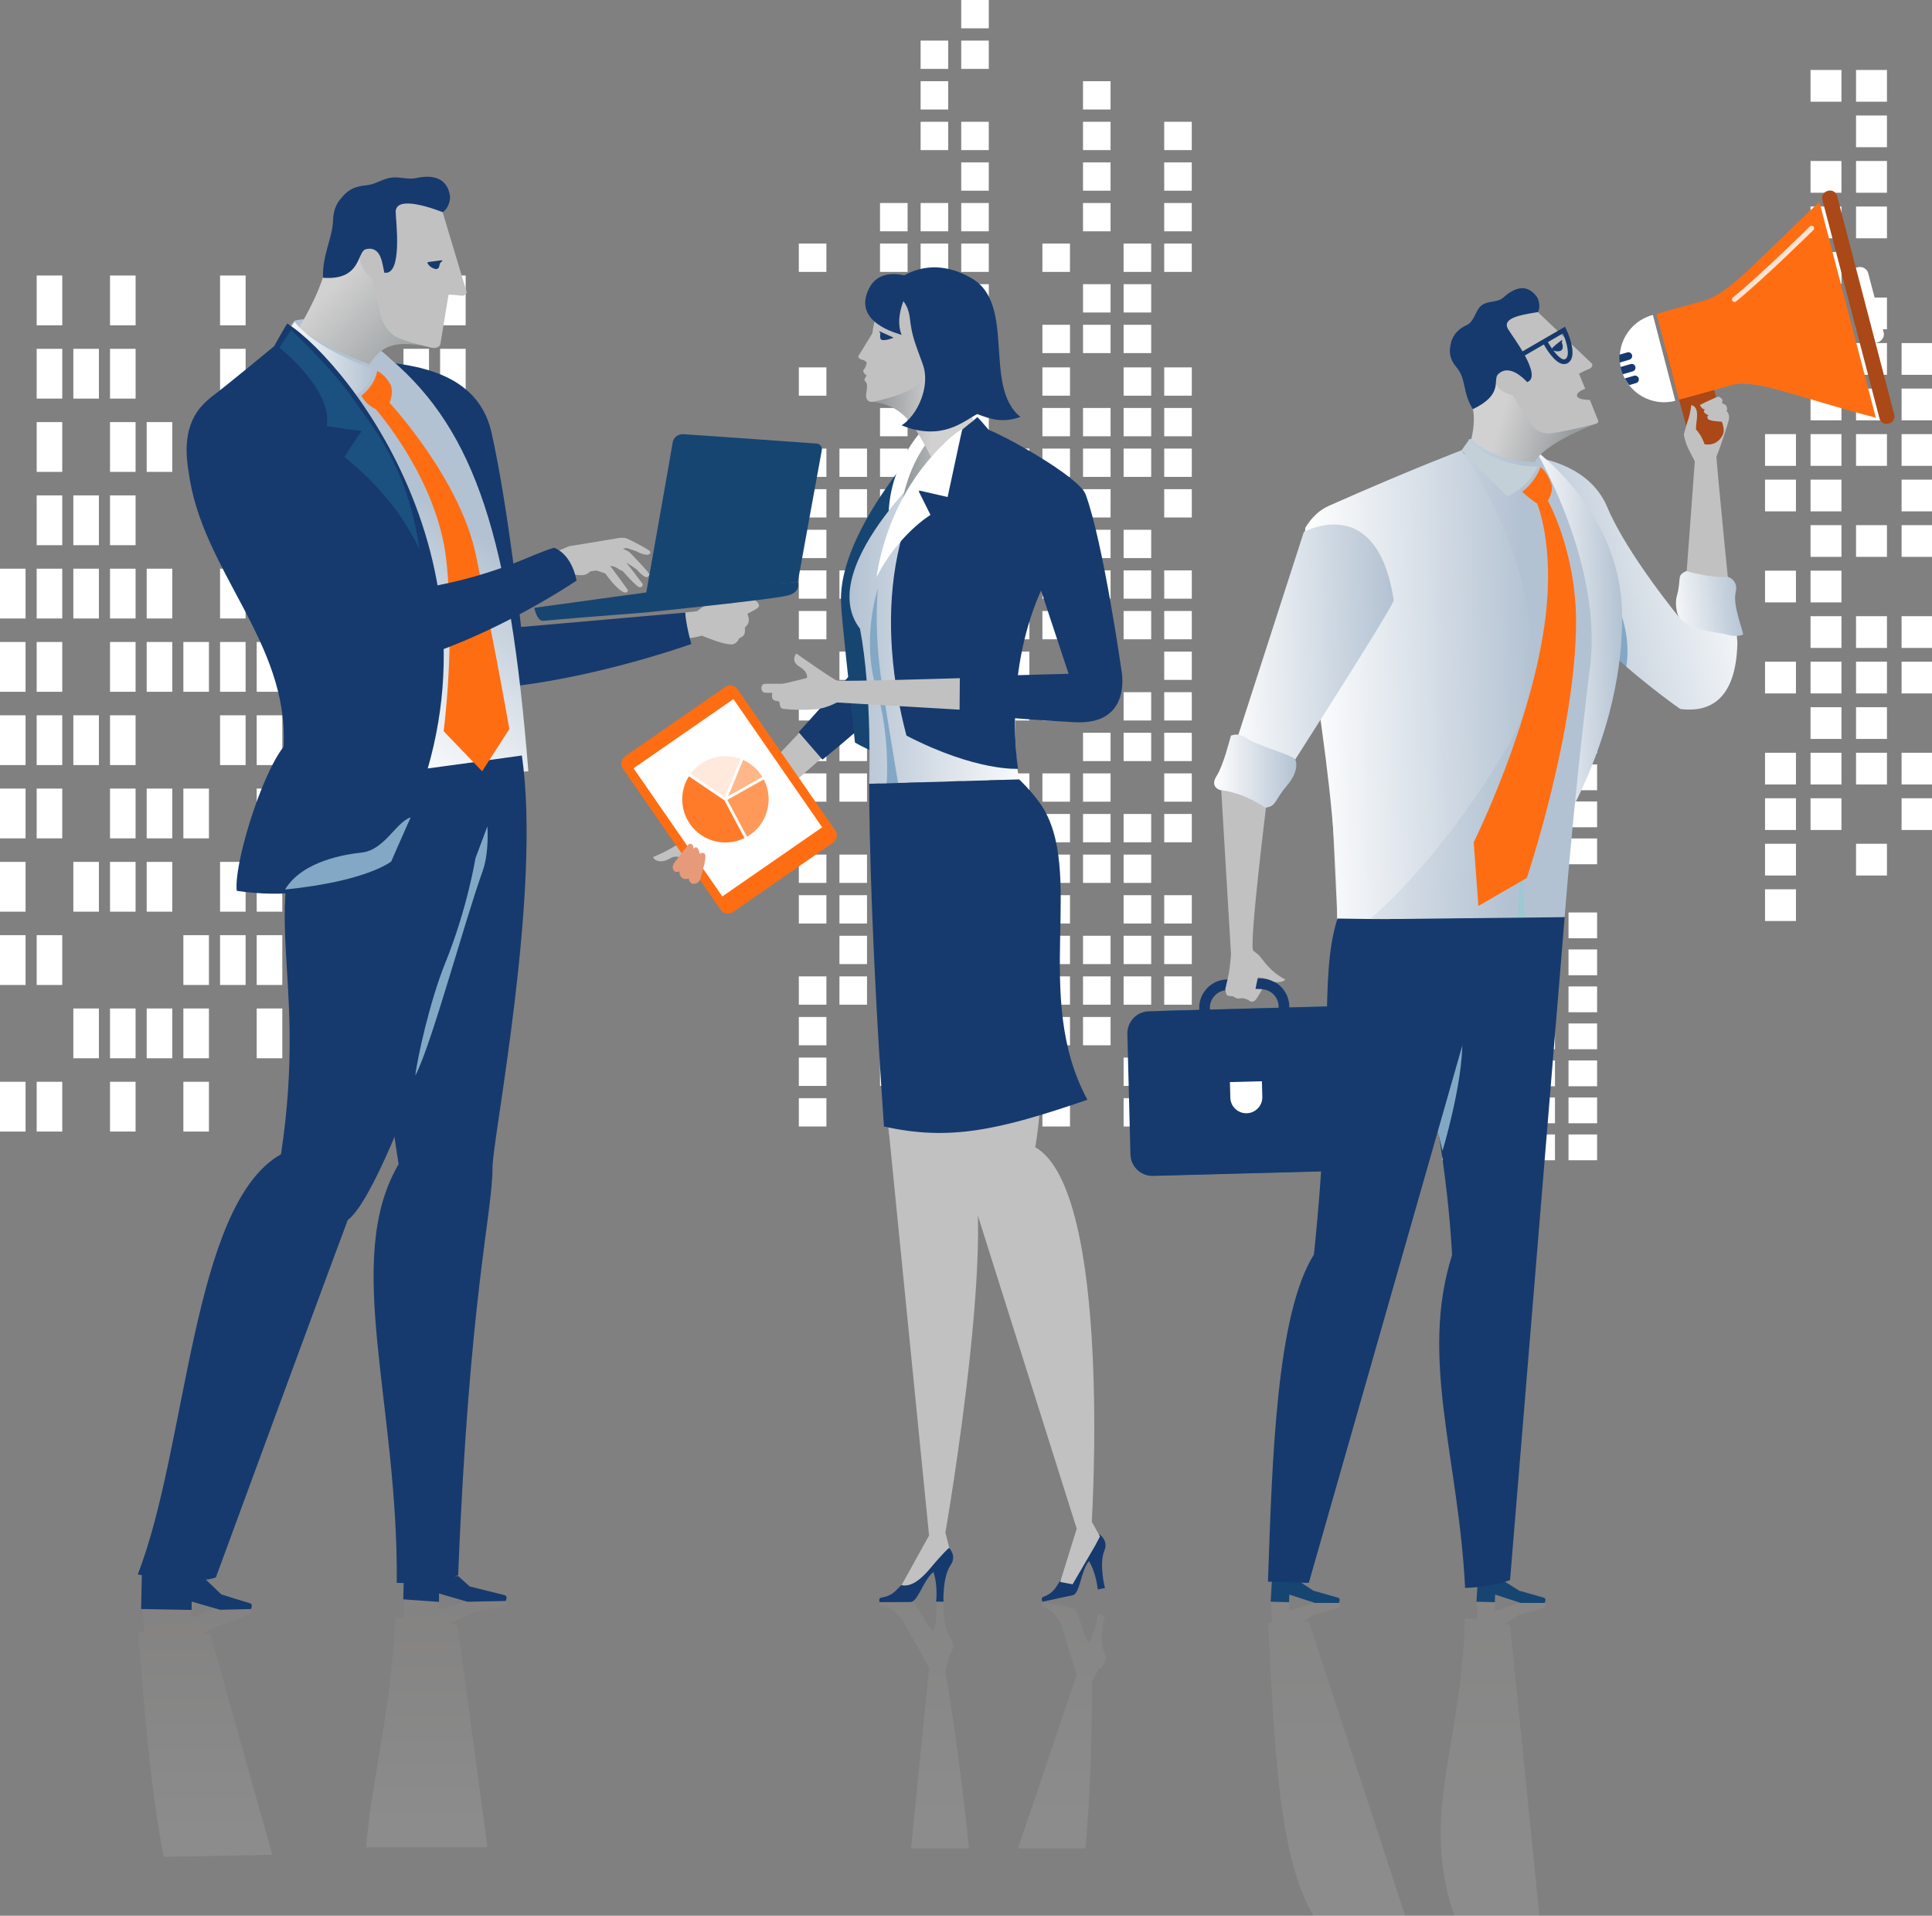 <?xml version="1.0" encoding="utf-8"?>
<!-- Generator: Adobe Illustrator 15.1.0, SVG Export Plug-In  -->
<!DOCTYPE svg PUBLIC "-//W3C//DTD SVG 1.1//EN" "http://www.w3.org/Graphics/SVG/1.1/DTD/svg11.dtd">
<svg version="1.1"
	 xmlns="http://www.w3.org/2000/svg" xmlns:xlink="http://www.w3.org/1999/xlink" xmlns:a="http://ns.adobe.com/AdobeSVGViewerExtensions/3.0/"
	 x="0px" y="0px" width="1524px" height="1511px" viewBox="0 0.002 1524 1511" enable-background="new 0 0.002 1524 1511"
	 xml:space="preserve">
<rect x="0" y="0.002" width="1524" height="1511" fill="#808080" stroke="none"/>
<defs>
</defs>
<g>
	<defs>
		<rect id="SVGID_1_" y="0.002" width="1524.4" height="1511.04"/>
	</defs>
	<clipPath id="SVGID_43_">
		<use xlink:href="#SVGID_1_"  overflow="visible"/>
	</clipPath>
	<rect x="1428.19" y="55.19" clip-path="url(#SVGID_43_)" fill="#FFFFFF" width="24.392" height="25.031"/>
	<rect x="1464.079" y="55.19" clip-path="url(#SVGID_43_)" fill="#FFFFFF" width="24.392" height="25.031"/>
	<rect x="1464.079" y="91.096" clip-path="url(#SVGID_43_)" fill="#FFFFFF" width="24.392" height="25.017"/>
	<rect x="1428.19" y="126.988" clip-path="url(#SVGID_43_)" fill="#FFFFFF" width="24.392" height="25.033"/>
	<rect x="1464.079" y="126.988" clip-path="url(#SVGID_43_)" fill="#FFFFFF" width="24.392" height="25.033"/>
	<rect x="1428.19" y="162.904" clip-path="url(#SVGID_43_)" fill="#FFFFFF" width="24.392" height="25.033"/>
	<rect x="1464.079" y="162.904" clip-path="url(#SVGID_43_)" fill="#FFFFFF" width="24.392" height="25.033"/>
	<rect x="1428.19" y="198.796" clip-path="url(#SVGID_43_)" fill="#FFFFFF" width="24.392" height="25.032"/>
	<rect x="1428.19" y="234.686" clip-path="url(#SVGID_43_)" fill="#FFFFFF" width="24.392" height="25.033"/>
	<rect x="1464.079" y="234.686" clip-path="url(#SVGID_43_)" fill="#FFFFFF" width="24.392" height="25.033"/>
	<rect x="1392.287" y="270.593" clip-path="url(#SVGID_43_)" fill="#FFFFFF" width="24.394" height="25.033"/>
	<rect x="1428.19" y="270.593" clip-path="url(#SVGID_43_)" fill="#FFFFFF" width="24.392" height="25.033"/>
	<rect x="1464.079" y="270.593" clip-path="url(#SVGID_43_)" fill="#FFFFFF" width="24.392" height="25.033"/>
	<rect x="1500.004" y="270.593" clip-path="url(#SVGID_43_)" fill="#FFFFFF" width="24.399" height="25.033"/>
	<rect x="1428.19" y="306.485" clip-path="url(#SVGID_43_)" fill="#FFFFFF" width="24.392" height="25.033"/>
	<rect x="1464.079" y="306.485" clip-path="url(#SVGID_43_)" fill="#FFFFFF" width="24.392" height="25.033"/>
	<rect x="1500.004" y="306.484" clip-path="url(#SVGID_43_)" fill="#FFFFFF" width="24.399" height="25.033"/>
	<rect x="1392.287" y="342.402" clip-path="url(#SVGID_43_)" fill="#FFFFFF" width="24.394" height="25.033"/>
	<rect x="1428.19" y="342.402" clip-path="url(#SVGID_43_)" fill="#FFFFFF" width="24.392" height="25.033"/>
	<rect x="1464.079" y="342.402" clip-path="url(#SVGID_43_)" fill="#FFFFFF" width="24.392" height="25.033"/>
	<rect x="1500.004" y="342.401" clip-path="url(#SVGID_43_)" fill="#FFFFFF" width="24.399" height="25.034"/>
	<rect x="1392.287" y="378.31" clip-path="url(#SVGID_43_)" fill="#FFFFFF" width="24.394" height="25.015"/>
	<rect x="1428.19" y="378.31" clip-path="url(#SVGID_43_)" fill="#FFFFFF" width="24.392" height="25.015"/>
	<rect x="1500.004" y="378.309" clip-path="url(#SVGID_43_)" fill="#FFFFFF" width="24.399" height="25.016"/>
	<rect x="1428.19" y="414.201" clip-path="url(#SVGID_43_)" fill="#FFFFFF" width="24.392" height="25.015"/>
	<rect x="1464.079" y="414.201" clip-path="url(#SVGID_43_)" fill="#FFFFFF" width="24.392" height="25.015"/>
	<rect x="1500.004" y="414.2" clip-path="url(#SVGID_43_)" fill="#FFFFFF" width="24.399" height="25.016"/>
	<rect x="1392.287" y="450.098" clip-path="url(#SVGID_43_)" fill="#FFFFFF" width="24.394" height="25.025"/>
	<rect x="1428.19" y="450.098" clip-path="url(#SVGID_43_)" fill="#FFFFFF" width="24.392" height="25.025"/>
	<rect x="1428.19" y="486.007" clip-path="url(#SVGID_43_)" fill="#FFFFFF" width="24.392" height="25.033"/>
	<rect x="1464.079" y="486.007" clip-path="url(#SVGID_43_)" fill="#FFFFFF" width="24.392" height="25.033"/>
	<rect x="1500.004" y="486.007" clip-path="url(#SVGID_43_)" fill="#FFFFFF" width="24.399" height="25.033"/>
	<rect x="1392.287" y="521.897" clip-path="url(#SVGID_43_)" fill="#FFFFFF" width="24.394" height="25.034"/>
	<rect x="1428.19" y="521.897" clip-path="url(#SVGID_43_)" fill="#FFFFFF" width="24.392" height="25.034"/>
	<rect x="1464.079" y="521.897" clip-path="url(#SVGID_43_)" fill="#FFFFFF" width="24.392" height="25.034"/>
	<rect x="1500.004" y="521.897" clip-path="url(#SVGID_43_)" fill="#FFFFFF" width="24.399" height="25.034"/>
	<rect x="1428.19" y="557.806" clip-path="url(#SVGID_43_)" fill="#FFFFFF" width="24.392" height="25.016"/>
	<rect x="1464.079" y="557.806" clip-path="url(#SVGID_43_)" fill="#FFFFFF" width="24.392" height="25.016"/>
	<rect x="1392.287" y="593.721" clip-path="url(#SVGID_43_)" fill="#FFFFFF" width="24.394" height="25.015"/>
	<rect x="1428.19" y="593.721" clip-path="url(#SVGID_43_)" fill="#FFFFFF" width="24.392" height="25.015"/>
	<rect x="1464.079" y="593.721" clip-path="url(#SVGID_43_)" fill="#FFFFFF" width="24.392" height="25.015"/>
	<rect x="1500.004" y="593.721" clip-path="url(#SVGID_43_)" fill="#FFFFFF" width="24.399" height="25.015"/>
	<rect x="1392.287" y="629.612" clip-path="url(#SVGID_43_)" fill="#FFFFFF" width="24.394" height="25.017"/>
	<rect x="1428.19" y="629.612" clip-path="url(#SVGID_43_)" fill="#FFFFFF" width="24.392" height="25.017"/>
	<rect x="1500.004" y="629.612" clip-path="url(#SVGID_43_)" fill="#FFFFFF" width="24.399" height="25.017"/>
	<rect x="1392.287" y="665.503" clip-path="url(#SVGID_43_)" fill="#FFFFFF" width="24.394" height="25.035"/>
	<rect x="1464.079" y="665.503" clip-path="url(#SVGID_43_)" fill="#FFFFFF" width="24.392" height="25.035"/>
	<rect x="1392.287" y="701.393" clip-path="url(#SVGID_43_)" fill="#FFFFFF" width="24.394" height="25.035"/>
	<rect x="630.137" y="289.764" clip-path="url(#SVGID_43_)" fill="#FFFFFF" width="21.757" height="22.32"/>
	<rect x="694.185" y="289.764" clip-path="url(#SVGID_43_)" fill="#FFFFFF" width="21.755" height="22.32"/>
	<rect x="726.215" y="289.764" clip-path="url(#SVGID_43_)" fill="#FFFFFF" width="21.755" height="22.32"/>
	<rect x="758.245" y="289.764" clip-path="url(#SVGID_43_)" fill="#FFFFFF" width="21.741" height="22.32"/>
	<rect x="822.278" y="289.764" clip-path="url(#SVGID_43_)" fill="#FFFFFF" width="21.754" height="22.32"/>
	<rect x="886.325" y="289.764" clip-path="url(#SVGID_43_)" fill="#FFFFFF" width="21.754" height="22.32"/>
	<rect x="918.353" y="289.764" clip-path="url(#SVGID_43_)" fill="#FFFFFF" width="21.755" height="22.32"/>
	<rect x="694.185" y="321.78" clip-path="url(#SVGID_43_)" fill="#FFFFFF" width="21.755" height="22.32"/>
	<rect x="726.215" y="321.78" clip-path="url(#SVGID_43_)" fill="#FFFFFF" width="21.755" height="22.32"/>
	<rect x="758.245" y="321.78" clip-path="url(#SVGID_43_)" fill="#FFFFFF" width="21.741" height="22.32"/>
	<rect x="822.278" y="321.78" clip-path="url(#SVGID_43_)" fill="#FFFFFF" width="21.754" height="22.32"/>
	<rect x="854.307" y="321.78" clip-path="url(#SVGID_43_)" fill="#FFFFFF" width="21.743" height="22.32"/>
	<rect x="886.325" y="321.78" clip-path="url(#SVGID_43_)" fill="#FFFFFF" width="21.754" height="22.32"/>
	<rect x="918.353" y="321.78" clip-path="url(#SVGID_43_)" fill="#FFFFFF" width="21.755" height="22.32"/>
	<rect x="630.137" y="353.81" clip-path="url(#SVGID_43_)" fill="#FFFFFF" width="21.757" height="22.319"/>
	<rect x="662.17" y="353.81" clip-path="url(#SVGID_43_)" fill="#FFFFFF" width="21.752" height="22.319"/>
	<rect x="694.185" y="353.81" clip-path="url(#SVGID_43_)" fill="#FFFFFF" width="21.755" height="22.319"/>
	<rect x="758.245" y="353.81" clip-path="url(#SVGID_43_)" fill="#FFFFFF" width="21.741" height="22.319"/>
	<rect x="790.246" y="353.81" clip-path="url(#SVGID_43_)" fill="#FFFFFF" width="21.759" height="22.319"/>
	<rect x="822.278" y="353.81" clip-path="url(#SVGID_43_)" fill="#FFFFFF" width="21.754" height="22.319"/>
	<rect x="854.307" y="353.81" clip-path="url(#SVGID_43_)" fill="#FFFFFF" width="21.743" height="22.319"/>
	<rect x="886.325" y="353.81" clip-path="url(#SVGID_43_)" fill="#FFFFFF" width="21.754" height="22.319"/>
	<rect x="918.353" y="353.81" clip-path="url(#SVGID_43_)" fill="#FFFFFF" width="21.755" height="22.319"/>
	<rect x="630.137" y="385.826" clip-path="url(#SVGID_43_)" fill="#FFFFFF" width="21.757" height="22.321"/>
	<rect x="662.17" y="385.826" clip-path="url(#SVGID_43_)" fill="#FFFFFF" width="21.752" height="22.321"/>
	<rect x="694.185" y="385.826" clip-path="url(#SVGID_43_)" fill="#FFFFFF" width="21.755" height="22.321"/>
	<rect x="726.215" y="385.826" clip-path="url(#SVGID_43_)" fill="#FFFFFF" width="21.755" height="22.321"/>
	<rect x="758.245" y="385.826" clip-path="url(#SVGID_43_)" fill="#FFFFFF" width="21.741" height="22.321"/>
	<rect x="790.246" y="385.826" clip-path="url(#SVGID_43_)" fill="#FFFFFF" width="21.759" height="22.321"/>
	<rect x="822.278" y="385.826" clip-path="url(#SVGID_43_)" fill="#FFFFFF" width="21.754" height="22.321"/>
	<rect x="854.307" y="385.826" clip-path="url(#SVGID_43_)" fill="#FFFFFF" width="21.743" height="22.321"/>
	<rect x="918.353" y="385.826" clip-path="url(#SVGID_43_)" fill="#FFFFFF" width="21.755" height="22.321"/>
	<rect x="630.137" y="417.855" clip-path="url(#SVGID_43_)" fill="#FFFFFF" width="21.757" height="22.327"/>
	<rect x="694.185" y="417.855" clip-path="url(#SVGID_43_)" fill="#FFFFFF" width="21.755" height="22.327"/>
	<rect x="726.215" y="417.855" clip-path="url(#SVGID_43_)" fill="#FFFFFF" width="21.755" height="22.327"/>
	<rect x="790.246" y="417.855" clip-path="url(#SVGID_43_)" fill="#FFFFFF" width="21.759" height="22.327"/>
	<rect x="822.278" y="417.855" clip-path="url(#SVGID_43_)" fill="#FFFFFF" width="21.754" height="22.327"/>
	<rect x="854.307" y="417.855" clip-path="url(#SVGID_43_)" fill="#FFFFFF" width="21.743" height="22.327"/>
	<rect x="886.325" y="417.855" clip-path="url(#SVGID_43_)" fill="#FFFFFF" width="21.754" height="22.327"/>
	<rect x="630.137" y="449.874" clip-path="url(#SVGID_43_)" fill="#FFFFFF" width="21.757" height="22.319"/>
	<rect x="662.17" y="449.874" clip-path="url(#SVGID_43_)" fill="#FFFFFF" width="21.752" height="22.319"/>
	<rect x="694.185" y="449.874" clip-path="url(#SVGID_43_)" fill="#FFFFFF" width="21.755" height="22.319"/>
	<rect x="726.215" y="449.874" clip-path="url(#SVGID_43_)" fill="#FFFFFF" width="21.755" height="22.319"/>
	<rect x="758.245" y="449.874" clip-path="url(#SVGID_43_)" fill="#FFFFFF" width="21.741" height="22.319"/>
	<rect x="790.246" y="449.874" clip-path="url(#SVGID_43_)" fill="#FFFFFF" width="21.759" height="22.319"/>
	<rect x="822.278" y="449.874" clip-path="url(#SVGID_43_)" fill="#FFFFFF" width="21.754" height="22.319"/>
	<rect x="854.307" y="449.874" clip-path="url(#SVGID_43_)" fill="#FFFFFF" width="21.743" height="22.319"/>
	<rect x="886.325" y="449.874" clip-path="url(#SVGID_43_)" fill="#FFFFFF" width="21.754" height="22.319"/>
	<rect x="918.353" y="449.874" clip-path="url(#SVGID_43_)" fill="#FFFFFF" width="21.755" height="22.319"/>
	<rect x="630.137" y="481.903" clip-path="url(#SVGID_43_)" fill="#FFFFFF" width="21.757" height="22.326"/>
	<rect x="726.215" y="481.903" clip-path="url(#SVGID_43_)" fill="#FFFFFF" width="21.755" height="22.326"/>
	<rect x="758.245" y="481.903" clip-path="url(#SVGID_43_)" fill="#FFFFFF" width="21.741" height="22.326"/>
	<rect x="790.246" y="481.903" clip-path="url(#SVGID_43_)" fill="#FFFFFF" width="21.759" height="22.326"/>
	<rect x="822.278" y="481.903" clip-path="url(#SVGID_43_)" fill="#FFFFFF" width="21.754" height="22.326"/>
	<rect x="854.307" y="481.903" clip-path="url(#SVGID_43_)" fill="#FFFFFF" width="21.743" height="22.326"/>
	<rect x="886.325" y="481.903" clip-path="url(#SVGID_43_)" fill="#FFFFFF" width="21.754" height="22.326"/>
	<rect x="918.353" y="481.903" clip-path="url(#SVGID_43_)" fill="#FFFFFF" width="21.755" height="22.326"/>
	<rect x="662.17" y="513.931" clip-path="url(#SVGID_43_)" fill="#FFFFFF" width="21.752" height="22.309"/>
	<rect x="694.185" y="513.931" clip-path="url(#SVGID_43_)" fill="#FFFFFF" width="21.755" height="22.309"/>
	<rect x="726.215" y="513.931" clip-path="url(#SVGID_43_)" fill="#FFFFFF" width="21.755" height="22.309"/>
	<rect x="758.245" y="513.931" clip-path="url(#SVGID_43_)" fill="#FFFFFF" width="21.741" height="22.309"/>
	<rect x="790.246" y="513.931" clip-path="url(#SVGID_43_)" fill="#FFFFFF" width="21.759" height="22.309"/>
	<rect x="854.307" y="513.931" clip-path="url(#SVGID_43_)" fill="#FFFFFF" width="21.743" height="22.309"/>
	<rect x="918.353" y="513.931" clip-path="url(#SVGID_43_)" fill="#FFFFFF" width="21.755" height="22.309"/>
	<rect x="630.137" y="545.936" clip-path="url(#SVGID_43_)" fill="#FFFFFF" width="21.757" height="22.338"/>
	<rect x="662.17" y="545.936" clip-path="url(#SVGID_43_)" fill="#FFFFFF" width="21.752" height="22.338"/>
	<rect x="694.185" y="545.936" clip-path="url(#SVGID_43_)" fill="#FFFFFF" width="21.755" height="22.338"/>
	<rect x="726.215" y="545.936" clip-path="url(#SVGID_43_)" fill="#FFFFFF" width="21.755" height="22.338"/>
	<rect x="758.245" y="545.936" clip-path="url(#SVGID_43_)" fill="#FFFFFF" width="21.741" height="22.338"/>
	<rect x="790.246" y="545.936" clip-path="url(#SVGID_43_)" fill="#FFFFFF" width="21.759" height="22.338"/>
	<rect x="822.278" y="545.936" clip-path="url(#SVGID_43_)" fill="#FFFFFF" width="21.754" height="22.338"/>
	<rect x="886.325" y="545.936" clip-path="url(#SVGID_43_)" fill="#FFFFFF" width="21.754" height="22.338"/>
	<rect x="918.353" y="545.936" clip-path="url(#SVGID_43_)" fill="#FFFFFF" width="21.755" height="22.338"/>
	<rect x="630.137" y="577.965" clip-path="url(#SVGID_43_)" fill="#FFFFFF" width="21.757" height="22.327"/>
	<rect x="662.17" y="577.965" clip-path="url(#SVGID_43_)" fill="#FFFFFF" width="21.752" height="22.327"/>
	<rect x="694.185" y="577.965" clip-path="url(#SVGID_43_)" fill="#FFFFFF" width="21.755" height="22.327"/>
	<rect x="758.245" y="577.965" clip-path="url(#SVGID_43_)" fill="#FFFFFF" width="21.741" height="22.327"/>
	<rect x="854.307" y="577.965" clip-path="url(#SVGID_43_)" fill="#FFFFFF" width="21.743" height="22.327"/>
	<rect x="886.325" y="577.965" clip-path="url(#SVGID_43_)" fill="#FFFFFF" width="21.754" height="22.327"/>
	<rect x="918.353" y="577.965" clip-path="url(#SVGID_43_)" fill="#FFFFFF" width="21.755" height="22.327"/>
	<rect x="630.137" y="609.994" clip-path="url(#SVGID_43_)" fill="#FFFFFF" width="21.757" height="22.326"/>
	<rect x="662.17" y="609.994" clip-path="url(#SVGID_43_)" fill="#FFFFFF" width="21.752" height="22.326"/>
	<rect x="694.185" y="609.994" clip-path="url(#SVGID_43_)" fill="#FFFFFF" width="21.755" height="22.326"/>
	<rect x="726.215" y="609.994" clip-path="url(#SVGID_43_)" fill="#FFFFFF" width="21.755" height="22.326"/>
	<rect x="758.245" y="609.994" clip-path="url(#SVGID_43_)" fill="#FFFFFF" width="21.741" height="22.326"/>
	<rect x="790.246" y="609.994" clip-path="url(#SVGID_43_)" fill="#FFFFFF" width="21.759" height="22.326"/>
	<rect x="822.278" y="609.994" clip-path="url(#SVGID_43_)" fill="#FFFFFF" width="21.754" height="22.326"/>
	<rect x="854.307" y="609.994" clip-path="url(#SVGID_43_)" fill="#FFFFFF" width="21.743" height="22.326"/>
	<rect x="918.353" y="609.994" clip-path="url(#SVGID_43_)" fill="#FFFFFF" width="21.755" height="22.326"/>
	<rect x="694.185" y="642.011" clip-path="url(#SVGID_43_)" fill="#FFFFFF" width="21.755" height="22.326"/>
	<rect x="726.215" y="642.011" clip-path="url(#SVGID_43_)" fill="#FFFFFF" width="21.755" height="22.326"/>
	<rect x="790.246" y="642.011" clip-path="url(#SVGID_43_)" fill="#FFFFFF" width="21.759" height="22.326"/>
	<rect x="822.278" y="642.011" clip-path="url(#SVGID_43_)" fill="#FFFFFF" width="21.754" height="22.326"/>
	<rect x="854.307" y="642.011" clip-path="url(#SVGID_43_)" fill="#FFFFFF" width="21.743" height="22.326"/>
	<rect x="886.325" y="642.011" clip-path="url(#SVGID_43_)" fill="#FFFFFF" width="21.754" height="22.326"/>
	<rect x="918.353" y="642.011" clip-path="url(#SVGID_43_)" fill="#FFFFFF" width="21.755" height="22.326"/>
	<rect x="630.137" y="674.04" clip-path="url(#SVGID_43_)" fill="#FFFFFF" width="21.757" height="22.326"/>
	<rect x="662.17" y="674.04" clip-path="url(#SVGID_43_)" fill="#FFFFFF" width="21.752" height="22.326"/>
	<rect x="694.185" y="674.04" clip-path="url(#SVGID_43_)" fill="#FFFFFF" width="21.755" height="22.326"/>
	<rect x="758.245" y="674.04" clip-path="url(#SVGID_43_)" fill="#FFFFFF" width="21.741" height="22.326"/>
	<rect x="790.246" y="674.04" clip-path="url(#SVGID_43_)" fill="#FFFFFF" width="21.759" height="22.326"/>
	<rect x="822.278" y="674.04" clip-path="url(#SVGID_43_)" fill="#FFFFFF" width="21.754" height="22.326"/>
	<rect x="854.307" y="674.04" clip-path="url(#SVGID_43_)" fill="#FFFFFF" width="21.743" height="22.326"/>
	<rect x="886.325" y="674.04" clip-path="url(#SVGID_43_)" fill="#FFFFFF" width="21.754" height="22.326"/>
	<rect x="630.137" y="706.059" clip-path="url(#SVGID_43_)" fill="#FFFFFF" width="21.757" height="22.326"/>
	<rect x="662.17" y="706.059" clip-path="url(#SVGID_43_)" fill="#FFFFFF" width="21.752" height="22.326"/>
	<rect x="726.215" y="706.059" clip-path="url(#SVGID_43_)" fill="#FFFFFF" width="21.755" height="22.326"/>
	<rect x="758.245" y="706.059" clip-path="url(#SVGID_43_)" fill="#FFFFFF" width="21.741" height="22.326"/>
	<rect x="790.246" y="706.059" clip-path="url(#SVGID_43_)" fill="#FFFFFF" width="21.759" height="22.326"/>
	<rect x="822.278" y="706.059" clip-path="url(#SVGID_43_)" fill="#FFFFFF" width="21.754" height="22.326"/>
	<rect x="886.325" y="706.059" clip-path="url(#SVGID_43_)" fill="#FFFFFF" width="21.754" height="22.326"/>
	<rect x="918.353" y="706.059" clip-path="url(#SVGID_43_)" fill="#FFFFFF" width="21.755" height="22.326"/>
	<rect x="662.17" y="738.075" clip-path="url(#SVGID_43_)" fill="#FFFFFF" width="21.752" height="22.338"/>
	<rect x="694.185" y="738.075" clip-path="url(#SVGID_43_)" fill="#FFFFFF" width="21.755" height="22.338"/>
	<rect x="726.215" y="738.075" clip-path="url(#SVGID_43_)" fill="#FFFFFF" width="21.755" height="22.338"/>
	<rect x="758.245" y="738.075" clip-path="url(#SVGID_43_)" fill="#FFFFFF" width="21.741" height="22.338"/>
	<rect x="790.246" y="738.075" clip-path="url(#SVGID_43_)" fill="#FFFFFF" width="21.759" height="22.338"/>
	<rect x="822.278" y="738.075" clip-path="url(#SVGID_43_)" fill="#FFFFFF" width="21.754" height="22.338"/>
	<rect x="854.307" y="738.075" clip-path="url(#SVGID_43_)" fill="#FFFFFF" width="21.743" height="22.338"/>
	<rect x="886.325" y="738.075" clip-path="url(#SVGID_43_)" fill="#FFFFFF" width="21.754" height="22.338"/>
	<rect x="918.353" y="738.075" clip-path="url(#SVGID_43_)" fill="#FFFFFF" width="21.755" height="22.338"/>
	<rect x="630.137" y="770.104" clip-path="url(#SVGID_43_)" fill="#FFFFFF" width="21.757" height="22.327"/>
	<rect x="662.17" y="770.104" clip-path="url(#SVGID_43_)" fill="#FFFFFF" width="21.752" height="22.327"/>
	<rect x="694.185" y="770.104" clip-path="url(#SVGID_43_)" fill="#FFFFFF" width="21.755" height="22.327"/>
	<rect x="726.215" y="770.104" clip-path="url(#SVGID_43_)" fill="#FFFFFF" width="21.755" height="22.327"/>
	<rect x="822.278" y="770.104" clip-path="url(#SVGID_43_)" fill="#FFFFFF" width="21.754" height="22.327"/>
	<rect x="854.307" y="770.104" clip-path="url(#SVGID_43_)" fill="#FFFFFF" width="21.743" height="22.327"/>
	<rect x="886.325" y="770.104" clip-path="url(#SVGID_43_)" fill="#FFFFFF" width="21.754" height="22.327"/>
	<rect x="918.353" y="770.104" clip-path="url(#SVGID_43_)" fill="#FFFFFF" width="21.755" height="22.327"/>
	<rect x="630.137" y="802.132" clip-path="url(#SVGID_43_)" fill="#FFFFFF" width="21.757" height="22.316"/>
	<rect x="694.185" y="802.132" clip-path="url(#SVGID_43_)" fill="#FFFFFF" width="21.755" height="22.316"/>
	<rect x="758.245" y="802.132" clip-path="url(#SVGID_43_)" fill="#FFFFFF" width="21.741" height="22.316"/>
	<rect x="822.278" y="802.132" clip-path="url(#SVGID_43_)" fill="#FFFFFF" width="21.754" height="22.316"/>
	<rect x="854.307" y="802.132" clip-path="url(#SVGID_43_)" fill="#FFFFFF" width="21.743" height="22.316"/>
	<rect x="630.137" y="834.151" clip-path="url(#SVGID_43_)" fill="#FFFFFF" width="21.757" height="22.324"/>
	<rect x="694.185" y="834.151" clip-path="url(#SVGID_43_)" fill="#FFFFFF" width="21.755" height="22.324"/>
	<rect x="726.215" y="834.151" clip-path="url(#SVGID_43_)" fill="#FFFFFF" width="21.755" height="22.324"/>
	<rect x="758.245" y="834.151" clip-path="url(#SVGID_43_)" fill="#FFFFFF" width="21.741" height="22.324"/>
	<rect x="822.278" y="834.151" clip-path="url(#SVGID_43_)" fill="#FFFFFF" width="21.754" height="22.324"/>
	<rect x="886.325" y="834.151" clip-path="url(#SVGID_43_)" fill="#FFFFFF" width="21.754" height="22.324"/>
	<rect x="918.353" y="834.151" clip-path="url(#SVGID_43_)" fill="#FFFFFF" width="21.755" height="22.324"/>
	<rect x="630.137" y="866.178" clip-path="url(#SVGID_43_)" fill="#FFFFFF" width="21.757" height="22.329"/>
	<rect x="726.215" y="866.178" clip-path="url(#SVGID_43_)" fill="#FFFFFF" width="21.755" height="22.329"/>
	<rect x="822.278" y="866.178" clip-path="url(#SVGID_43_)" fill="#FFFFFF" width="21.754" height="22.329"/>
	<rect x="886.325" y="866.178" clip-path="url(#SVGID_43_)" fill="#FFFFFF" width="21.754" height="22.329"/>
	<rect x="694.185" y="224.138" clip-path="url(#SVGID_43_)" fill="#FFFFFF" width="21.755" height="22.337"/>
	<rect x="726.215" y="224.138" clip-path="url(#SVGID_43_)" fill="#FFFFFF" width="21.755" height="22.337"/>
	<rect x="758.245" y="224.138" clip-path="url(#SVGID_43_)" fill="#FFFFFF" width="21.741" height="22.337"/>
	<rect x="854.307" y="224.138" clip-path="url(#SVGID_43_)" fill="#FFFFFF" width="21.743" height="22.337"/>
	<rect x="886.325" y="224.138" clip-path="url(#SVGID_43_)" fill="#FFFFFF" width="21.754" height="22.337"/>
	<rect x="726.215" y="256.167" clip-path="url(#SVGID_43_)" fill="#FFFFFF" width="21.755" height="22.326"/>
	<rect x="822.278" y="256.167" clip-path="url(#SVGID_43_)" fill="#FFFFFF" width="21.754" height="22.326"/>
	<rect x="854.307" y="256.167" clip-path="url(#SVGID_43_)" fill="#FFFFFF" width="21.743" height="22.326"/>
	<rect x="886.325" y="256.167" clip-path="url(#SVGID_43_)" fill="#FFFFFF" width="21.754" height="22.326"/>
	<rect x="758.232" clip-path="url(#SVGID_43_)" fill="#FFFFFF" width="21.74" height="22.319"/>
	<rect x="726.201" y="32.011" clip-path="url(#SVGID_43_)" fill="#FFFFFF" width="21.756" height="22.326"/>
	<rect x="758.233" y="32.011" clip-path="url(#SVGID_43_)" fill="#FFFFFF" width="21.739" height="22.326"/>
	<rect x="726.201" y="64.046" clip-path="url(#SVGID_43_)" fill="#FFFFFF" width="21.756" height="22.32"/>
	<rect x="854.296" y="64.046" clip-path="url(#SVGID_43_)" fill="#FFFFFF" width="21.74" height="22.32"/>
	<rect x="726.201" y="96.056" clip-path="url(#SVGID_43_)" fill="#FFFFFF" width="21.756" height="22.327"/>
	<rect x="758.233" y="96.056" clip-path="url(#SVGID_43_)" fill="#FFFFFF" width="21.739" height="22.327"/>
	<rect x="854.296" y="96.056" clip-path="url(#SVGID_43_)" fill="#FFFFFF" width="21.74" height="22.327"/>
	<rect x="918.342" y="96.056" clip-path="url(#SVGID_43_)" fill="#FFFFFF" width="21.755" height="22.327"/>
	<rect x="758.233" y="128.092" clip-path="url(#SVGID_43_)" fill="#FFFFFF" width="21.739" height="22.32"/>
	<rect x="854.296" y="128.092" clip-path="url(#SVGID_43_)" fill="#FFFFFF" width="21.74" height="22.32"/>
	<rect x="918.342" y="128.092" clip-path="url(#SVGID_43_)" fill="#FFFFFF" width="21.755" height="22.32"/>
	<rect x="694.172" y="160.121" clip-path="url(#SVGID_43_)" fill="#FFFFFF" width="21.755" height="22.308"/>
	<rect x="726.201" y="160.121" clip-path="url(#SVGID_43_)" fill="#FFFFFF" width="21.756" height="22.308"/>
	<rect x="758.233" y="160.121" clip-path="url(#SVGID_43_)" fill="#FFFFFF" width="21.739" height="22.308"/>
	<rect x="854.296" y="160.121" clip-path="url(#SVGID_43_)" fill="#FFFFFF" width="21.74" height="22.308"/>
	<rect x="918.342" y="160.121" clip-path="url(#SVGID_43_)" fill="#FFFFFF" width="21.755" height="22.308"/>
	<rect x="630.125" y="192.122" clip-path="url(#SVGID_43_)" fill="#FFFFFF" width="21.754" height="22.336"/>
	<rect x="694.172" y="192.122" clip-path="url(#SVGID_43_)" fill="#FFFFFF" width="21.755" height="22.336"/>
	<rect x="726.201" y="192.122" clip-path="url(#SVGID_43_)" fill="#FFFFFF" width="21.756" height="22.336"/>
	<rect x="758.233" y="192.122" clip-path="url(#SVGID_43_)" fill="#FFFFFF" width="21.739" height="22.336"/>
	<rect x="822.264" y="192.122" clip-path="url(#SVGID_43_)" fill="#FFFFFF" width="21.754" height="22.336"/>
	<rect x="886.309" y="192.122" clip-path="url(#SVGID_43_)" fill="#FFFFFF" width="21.759" height="22.336"/>
	<rect x="918.342" y="192.122" clip-path="url(#SVGID_43_)" fill="#FFFFFF" width="21.755" height="22.336"/>
	<rect x="1170.817" y="515.395" clip-path="url(#SVGID_43_)" fill="#FFFFFF" width="22.565" height="20.349"/>
	<rect x="1204.034" y="515.395" clip-path="url(#SVGID_43_)" fill="#FFFFFF" width="22.562" height="20.349"/>
	<rect x="1170.817" y="413.693" clip-path="url(#SVGID_43_)" fill="#FFFFFF" width="22.565" height="82.021"/>
	<rect x="1204.034" y="413.693" clip-path="url(#SVGID_43_)" fill="#FFFFFF" width="22.562" height="82.021"/>
	<rect x="1137.575" y="544.585" clip-path="url(#SVGID_43_)" fill="#FFFFFF" width="22.577" height="20.349"/>
	<rect x="1170.817" y="544.585" clip-path="url(#SVGID_43_)" fill="#FFFFFF" width="22.565" height="20.349"/>
	<rect x="1204.034" y="544.585" clip-path="url(#SVGID_43_)" fill="#FFFFFF" width="22.562" height="20.349"/>
	<rect x="1237.27" y="544.585" clip-path="url(#SVGID_43_)" fill="#FFFFFF" width="22.558" height="20.349"/>
	<rect x="1170.817" y="573.76" clip-path="url(#SVGID_43_)" fill="#FFFFFF" width="22.565" height="20.349"/>
	<rect x="1204.034" y="573.76" clip-path="url(#SVGID_43_)" fill="#FFFFFF" width="22.562" height="20.349"/>
	<rect x="1237.27" y="573.76" clip-path="url(#SVGID_43_)" fill="#FFFFFF" width="22.558" height="20.349"/>
	<rect x="1137.575" y="602.935" clip-path="url(#SVGID_43_)" fill="#FFFFFF" width="22.577" height="20.349"/>
	<rect x="1170.817" y="602.935" clip-path="url(#SVGID_43_)" fill="#FFFFFF" width="22.565" height="20.349"/>
	<rect x="1204.034" y="602.935" clip-path="url(#SVGID_43_)" fill="#FFFFFF" width="22.562" height="20.349"/>
	<rect x="1237.27" y="602.935" clip-path="url(#SVGID_43_)" fill="#FFFFFF" width="22.558" height="20.349"/>
	<rect x="1137.575" y="632.131" clip-path="url(#SVGID_43_)" fill="#FFFFFF" width="22.577" height="20.348"/>
	<rect x="1170.817" y="632.131" clip-path="url(#SVGID_43_)" fill="#FFFFFF" width="22.565" height="20.348"/>
	<rect x="1237.27" y="632.131" clip-path="url(#SVGID_43_)" fill="#FFFFFF" width="22.558" height="20.348"/>
	<rect x="1170.817" y="661.306" clip-path="url(#SVGID_43_)" fill="#FFFFFF" width="22.565" height="20.348"/>
	<rect x="1204.034" y="661.306" clip-path="url(#SVGID_43_)" fill="#FFFFFF" width="22.562" height="20.348"/>
	<rect x="1237.27" y="661.306" clip-path="url(#SVGID_43_)" fill="#FFFFFF" width="22.558" height="20.348"/>
	<rect x="1137.575" y="690.495" clip-path="url(#SVGID_43_)" fill="#FFFFFF" width="22.577" height="20.347"/>
	<rect x="1170.817" y="690.495" clip-path="url(#SVGID_43_)" fill="#FFFFFF" width="22.565" height="20.347"/>
	<rect x="1170.817" y="719.691" clip-path="url(#SVGID_43_)" fill="#FFFFFF" width="22.565" height="20.349"/>
	<rect x="1204.034" y="719.691" clip-path="url(#SVGID_43_)" fill="#FFFFFF" width="22.562" height="20.349"/>
	<rect x="1237.27" y="719.691" clip-path="url(#SVGID_43_)" fill="#FFFFFF" width="22.558" height="20.349"/>
	<rect x="1137.575" y="748.864" clip-path="url(#SVGID_43_)" fill="#FFFFFF" width="22.577" height="20.336"/>
	<rect x="1170.817" y="748.864" clip-path="url(#SVGID_43_)" fill="#FFFFFF" width="22.565" height="20.336"/>
	<rect x="1204.034" y="748.864" clip-path="url(#SVGID_43_)" fill="#FFFFFF" width="22.562" height="20.336"/>
	<rect x="1237.27" y="748.864" clip-path="url(#SVGID_43_)" fill="#FFFFFF" width="22.558" height="20.336"/>
	<rect x="1137.575" y="778.04" clip-path="url(#SVGID_43_)" fill="#FFFFFF" width="22.577" height="20.351"/>
	<rect x="1170.817" y="778.04" clip-path="url(#SVGID_43_)" fill="#FFFFFF" width="22.565" height="20.351"/>
	<rect x="1204.034" y="778.04" clip-path="url(#SVGID_43_)" fill="#FFFFFF" width="22.562" height="20.351"/>
	<rect x="1237.27" y="778.04" clip-path="url(#SVGID_43_)" fill="#FFFFFF" width="22.558" height="20.351"/>
	<rect x="1137.575" y="807.231" clip-path="url(#SVGID_43_)" fill="#FFFFFF" width="22.577" height="20.334"/>
	<rect x="1170.817" y="807.231" clip-path="url(#SVGID_43_)" fill="#FFFFFF" width="22.565" height="20.334"/>
	<rect x="1204.034" y="807.231" clip-path="url(#SVGID_43_)" fill="#FFFFFF" width="22.562" height="20.334"/>
	<rect x="1237.27" y="807.231" clip-path="url(#SVGID_43_)" fill="#FFFFFF" width="22.558" height="20.334"/>
	<rect x="1137.575" y="836.413" clip-path="url(#SVGID_43_)" fill="#FFFFFF" width="22.577" height="20.342"/>
	<rect x="1170.817" y="836.413" clip-path="url(#SVGID_43_)" fill="#FFFFFF" width="22.565" height="20.342"/>
	<rect x="1204.034" y="836.413" clip-path="url(#SVGID_43_)" fill="#FFFFFF" width="22.562" height="20.342"/>
	<rect x="1237.27" y="836.413" clip-path="url(#SVGID_43_)" fill="#FFFFFF" width="22.558" height="20.342"/>
	<rect x="1137.575" y="865.598" clip-path="url(#SVGID_43_)" fill="#FFFFFF" width="22.577" height="20.354"/>
	<rect x="1170.817" y="865.598" clip-path="url(#SVGID_43_)" fill="#FFFFFF" width="22.565" height="20.354"/>
	<rect x="1204.034" y="865.598" clip-path="url(#SVGID_43_)" fill="#FFFFFF" width="22.562" height="20.354"/>
	<rect x="1237.27" y="865.598" clip-path="url(#SVGID_43_)" fill="#FFFFFF" width="22.558" height="20.354"/>
	<rect x="1137.575" y="894.775" clip-path="url(#SVGID_43_)" fill="#FFFFFF" width="22.577" height="20.35"/>
	<rect x="1170.817" y="894.775" clip-path="url(#SVGID_43_)" fill="#FFFFFF" width="22.565" height="20.35"/>
	<rect x="1204.034" y="894.775" clip-path="url(#SVGID_43_)" fill="#FFFFFF" width="22.562" height="20.35"/>
	<rect x="1237.27" y="894.775" clip-path="url(#SVGID_43_)" fill="#FFFFFF" width="22.558" height="20.35"/>
	<rect x="1187.12" y="347.872" clip-path="url(#SVGID_43_)" fill="#FFFFFF" width="22.559" height="57.252"/>
	<rect x="347.155" y="853.229" clip-path="url(#SVGID_43_)" fill="#FFFFFF" width="20.167" height="39.263"/>
	<rect x="347.155" y="795.415" clip-path="url(#SVGID_43_)" fill="#FFFFFF" width="20.167" height="39.276"/>
	<rect x="347.155" y="737.595" clip-path="url(#SVGID_43_)" fill="#FFFFFF" width="20.167" height="39.276"/>
	<rect x="347.155" y="679.794" clip-path="url(#SVGID_43_)" fill="#FFFFFF" width="20.167" height="39.275"/>
	<rect x="347.155" y="564.173" clip-path="url(#SVGID_43_)" fill="#FFFFFF" width="20.167" height="39.263"/>
	<rect x="347.155" y="506.352" clip-path="url(#SVGID_43_)" fill="#FFFFFF" width="20.167" height="39.276"/>
	<rect x="347.155" y="448.541" clip-path="url(#SVGID_43_)" fill="#FFFFFF" width="20.167" height="39.274"/>
	<rect x="347.155" y="332.919" clip-path="url(#SVGID_43_)" fill="#FFFFFF" width="20.167" height="39.274"/>
	<rect x="318.237" y="795.415" clip-path="url(#SVGID_43_)" fill="#FFFFFF" width="20.153" height="39.276"/>
	<rect x="318.237" y="737.595" clip-path="url(#SVGID_43_)" fill="#FFFFFF" width="20.153" height="39.276"/>
	<rect x="318.237" y="679.794" clip-path="url(#SVGID_43_)" fill="#FFFFFF" width="20.153" height="39.275"/>
	<rect x="318.237" y="621.974" clip-path="url(#SVGID_43_)" fill="#FFFFFF" width="20.153" height="39.263"/>
	<rect x="318.237" y="564.173" clip-path="url(#SVGID_43_)" fill="#FFFFFF" width="20.153" height="39.263"/>
	<rect x="318.237" y="448.541" clip-path="url(#SVGID_43_)" fill="#FFFFFF" width="20.153" height="39.274"/>
	<rect x="318.237" y="332.919" clip-path="url(#SVGID_43_)" fill="#FFFFFF" width="20.153" height="39.274"/>
	<rect x="289.293" y="853.229" clip-path="url(#SVGID_43_)" fill="#FFFFFF" width="20.168" height="39.263"/>
	<rect x="289.293" y="737.595" clip-path="url(#SVGID_43_)" fill="#FFFFFF" width="20.168" height="39.276"/>
	<rect x="289.293" y="621.974" clip-path="url(#SVGID_43_)" fill="#FFFFFF" width="20.168" height="39.263"/>
	<rect x="289.293" y="448.541" clip-path="url(#SVGID_43_)" fill="#FFFFFF" width="20.168" height="39.274"/>
	<rect x="289.293" y="390.731" clip-path="url(#SVGID_43_)" fill="#FFFFFF" width="20.168" height="39.275"/>
	<rect x="260.381" y="795.415" clip-path="url(#SVGID_43_)" fill="#FFFFFF" width="20.157" height="39.276"/>
	<rect x="260.381" y="679.794" clip-path="url(#SVGID_43_)" fill="#FFFFFF" width="20.157" height="39.275"/>
	<rect x="260.381" y="621.974" clip-path="url(#SVGID_43_)" fill="#FFFFFF" width="20.157" height="39.263"/>
	<rect x="260.381" y="564.173" clip-path="url(#SVGID_43_)" fill="#FFFFFF" width="20.157" height="39.263"/>
	<rect x="260.381" y="506.352" clip-path="url(#SVGID_43_)" fill="#FFFFFF" width="20.157" height="39.276"/>
	<rect x="260.381" y="390.731" clip-path="url(#SVGID_43_)" fill="#FFFFFF" width="20.157" height="39.275"/>
	<rect x="260.381" y="332.919" clip-path="url(#SVGID_43_)" fill="#FFFFFF" width="20.157" height="39.274"/>
	<rect x="231.435" y="795.415" clip-path="url(#SVGID_43_)" fill="#FFFFFF" width="20.167" height="39.276"/>
	<rect x="231.435" y="737.595" clip-path="url(#SVGID_43_)" fill="#FFFFFF" width="20.167" height="39.276"/>
	<rect x="231.435" y="679.794" clip-path="url(#SVGID_43_)" fill="#FFFFFF" width="20.167" height="39.275"/>
	<rect x="231.435" y="564.173" clip-path="url(#SVGID_43_)" fill="#FFFFFF" width="20.167" height="39.263"/>
	<rect x="231.435" y="506.352" clip-path="url(#SVGID_43_)" fill="#FFFFFF" width="20.167" height="39.276"/>
	<rect x="231.435" y="448.541" clip-path="url(#SVGID_43_)" fill="#FFFFFF" width="20.167" height="39.274"/>
	<rect x="231.435" y="390.731" clip-path="url(#SVGID_43_)" fill="#FFFFFF" width="20.167" height="39.275"/>
	<rect x="202.49" y="795.415" clip-path="url(#SVGID_43_)" fill="#FFFFFF" width="20.195" height="39.276"/>
	<rect x="202.49" y="737.595" clip-path="url(#SVGID_43_)" fill="#FFFFFF" width="20.195" height="39.276"/>
	<rect x="202.49" y="679.794" clip-path="url(#SVGID_43_)" fill="#FFFFFF" width="20.195" height="39.275"/>
	<rect x="202.49" y="621.974" clip-path="url(#SVGID_43_)" fill="#FFFFFF" width="20.195" height="39.263"/>
	<rect x="202.49" y="564.173" clip-path="url(#SVGID_43_)" fill="#FFFFFF" width="20.195" height="39.263"/>
	<rect x="202.49" y="506.352" clip-path="url(#SVGID_43_)" fill="#FFFFFF" width="20.195" height="39.276"/>
	<rect x="202.49" y="390.731" clip-path="url(#SVGID_43_)" fill="#FFFFFF" width="20.195" height="39.275"/>
	<rect x="202.49" y="332.919" clip-path="url(#SVGID_43_)" fill="#FFFFFF" width="20.195" height="39.274"/>
	<rect x="173.589" y="737.595" clip-path="url(#SVGID_43_)" fill="#FFFFFF" width="20.149" height="39.276"/>
	<rect x="173.589" y="679.794" clip-path="url(#SVGID_43_)" fill="#FFFFFF" width="20.149" height="39.275"/>
	<rect x="173.589" y="564.173" clip-path="url(#SVGID_43_)" fill="#FFFFFF" width="20.149" height="39.263"/>
	<rect x="173.589" y="506.352" clip-path="url(#SVGID_43_)" fill="#FFFFFF" width="20.149" height="39.276"/>
	<rect x="173.589" y="448.541" clip-path="url(#SVGID_43_)" fill="#FFFFFF" width="20.149" height="39.274"/>
	<rect x="173.589" y="332.919" clip-path="url(#SVGID_43_)" fill="#FFFFFF" width="20.149" height="39.274"/>
	<rect x="144.645" y="853.229" clip-path="url(#SVGID_43_)" fill="#FFFFFF" width="20.166" height="39.263"/>
	<rect x="144.645" y="795.415" clip-path="url(#SVGID_43_)" fill="#FFFFFF" width="20.166" height="39.276"/>
	<rect x="144.645" y="737.595" clip-path="url(#SVGID_43_)" fill="#FFFFFF" width="20.166" height="39.276"/>
	<rect x="144.645" y="621.974" clip-path="url(#SVGID_43_)" fill="#FFFFFF" width="20.166" height="39.263"/>
	<rect x="144.645" y="506.352" clip-path="url(#SVGID_43_)" fill="#FFFFFF" width="20.166" height="39.276"/>
	<rect x="115.715" y="795.415" clip-path="url(#SVGID_43_)" fill="#FFFFFF" width="20.166" height="39.276"/>
	<rect x="115.715" y="679.794" clip-path="url(#SVGID_43_)" fill="#FFFFFF" width="20.166" height="39.275"/>
	<rect x="115.715" y="621.974" clip-path="url(#SVGID_43_)" fill="#FFFFFF" width="20.166" height="39.263"/>
	<rect x="115.715" y="506.352" clip-path="url(#SVGID_43_)" fill="#FFFFFF" width="20.166" height="39.276"/>
	<rect x="115.715" y="448.541" clip-path="url(#SVGID_43_)" fill="#FFFFFF" width="20.166" height="39.274"/>
	<rect x="115.715" y="332.919" clip-path="url(#SVGID_43_)" fill="#FFFFFF" width="20.166" height="39.274"/>
	<rect x="86.784" y="853.229" clip-path="url(#SVGID_43_)" fill="#FFFFFF" width="20.164" height="39.263"/>
	<rect x="86.784" y="795.415" clip-path="url(#SVGID_43_)" fill="#FFFFFF" width="20.164" height="39.276"/>
	<rect x="86.784" y="679.794" clip-path="url(#SVGID_43_)" fill="#FFFFFF" width="20.164" height="39.275"/>
	<rect x="86.784" y="621.974" clip-path="url(#SVGID_43_)" fill="#FFFFFF" width="20.164" height="39.263"/>
	<rect x="86.784" y="564.173" clip-path="url(#SVGID_43_)" fill="#FFFFFF" width="20.164" height="39.263"/>
	<rect x="86.784" y="506.352" clip-path="url(#SVGID_43_)" fill="#FFFFFF" width="20.164" height="39.276"/>
	<rect x="86.784" y="448.541" clip-path="url(#SVGID_43_)" fill="#FFFFFF" width="20.164" height="39.274"/>
	<rect x="86.784" y="390.731" clip-path="url(#SVGID_43_)" fill="#FFFFFF" width="20.164" height="39.275"/>
	<rect x="86.784" y="332.919" clip-path="url(#SVGID_43_)" fill="#FFFFFF" width="20.164" height="39.274"/>
	<rect x="57.854" y="795.415" clip-path="url(#SVGID_43_)" fill="#FFFFFF" width="20.164" height="39.276"/>
	<rect x="57.854" y="679.794" clip-path="url(#SVGID_43_)" fill="#FFFFFF" width="20.164" height="39.275"/>
	<rect x="57.854" y="564.173" clip-path="url(#SVGID_43_)" fill="#FFFFFF" width="20.164" height="39.263"/>
	<rect x="57.854" y="448.541" clip-path="url(#SVGID_43_)" fill="#FFFFFF" width="20.164" height="39.274"/>
	<rect x="57.854" y="390.731" clip-path="url(#SVGID_43_)" fill="#FFFFFF" width="20.164" height="39.275"/>
	<rect x="28.924" y="853.229" clip-path="url(#SVGID_43_)" fill="#FFFFFF" width="20.18" height="39.263"/>
	<rect x="28.924" y="737.595" clip-path="url(#SVGID_43_)" fill="#FFFFFF" width="20.18" height="39.276"/>
	<rect x="28.924" y="621.974" clip-path="url(#SVGID_43_)" fill="#FFFFFF" width="20.18" height="39.263"/>
	<rect x="28.924" y="564.173" clip-path="url(#SVGID_43_)" fill="#FFFFFF" width="20.18" height="39.263"/>
	<rect x="28.924" y="506.352" clip-path="url(#SVGID_43_)" fill="#FFFFFF" width="20.18" height="39.276"/>
	<rect x="28.924" y="448.541" clip-path="url(#SVGID_43_)" fill="#FFFFFF" width="20.18" height="39.274"/>
	<rect x="28.924" y="390.731" clip-path="url(#SVGID_43_)" fill="#FFFFFF" width="20.18" height="39.275"/>
	<rect x="28.924" y="332.919" clip-path="url(#SVGID_43_)" fill="#FFFFFF" width="20.18" height="39.274"/>
	<rect y="853.229" clip-path="url(#SVGID_43_)" fill="#FFFFFF" width="20.159" height="39.264"/>
	<rect y="737.595" clip-path="url(#SVGID_43_)" fill="#FFFFFF" width="20.159" height="39.277"/>
	<rect y="679.794" clip-path="url(#SVGID_43_)" fill="#FFFFFF" width="20.159" height="39.275"/>
	<rect y="621.975" clip-path="url(#SVGID_43_)" fill="#FFFFFF" width="20.159" height="39.263"/>
	<rect y="564.173" clip-path="url(#SVGID_43_)" fill="#FFFFFF" width="20.159" height="39.262"/>
	<rect y="506.352" clip-path="url(#SVGID_43_)" fill="#FFFFFF" width="20.159" height="39.276"/>
	<rect y="448.541" clip-path="url(#SVGID_43_)" fill="#FFFFFF" width="20.159" height="39.274"/>
	<rect x="347.163" y="275.121" clip-path="url(#SVGID_43_)" fill="#FFFFFF" width="20.159" height="39.265"/>
	<rect x="347.163" y="217.31" clip-path="url(#SVGID_43_)" fill="#FFFFFF" width="20.159" height="39.274"/>
	<rect x="318.249" y="275.121" clip-path="url(#SVGID_43_)" fill="#FFFFFF" width="20.154" height="39.265"/>
	<rect x="260.381" y="275.121" clip-path="url(#SVGID_43_)" fill="#FFFFFF" width="20.165" height="39.265"/>
	<rect x="260.381" y="217.31" clip-path="url(#SVGID_43_)" fill="#FFFFFF" width="20.165" height="39.274"/>
	<rect x="231.441" y="275.121" clip-path="url(#SVGID_43_)" fill="#FFFFFF" width="20.166" height="39.265"/>
	<rect x="173.589" y="275.121" clip-path="url(#SVGID_43_)" fill="#FFFFFF" width="20.167" height="39.265"/>
	<rect x="173.589" y="217.31" clip-path="url(#SVGID_43_)" fill="#FFFFFF" width="20.167" height="39.274"/>
	<rect x="86.784" y="275.121" clip-path="url(#SVGID_43_)" fill="#FFFFFF" width="20.181" height="39.265"/>
	<rect x="86.784" y="217.31" clip-path="url(#SVGID_43_)" fill="#FFFFFF" width="20.181" height="39.274"/>
	<rect x="57.854" y="275.121" clip-path="url(#SVGID_43_)" fill="#FFFFFF" width="20.174" height="39.265"/>
	<rect x="28.931" y="275.121" clip-path="url(#SVGID_43_)" fill="#FFFFFF" width="20.183" height="39.265"/>
	<rect x="28.931" y="217.31" clip-path="url(#SVGID_43_)" fill="#FFFFFF" width="20.183" height="39.274"/>
	<g clip-path="url(#SVGID_43_)">
		<defs>
			<rect id="SVGID_35_" width="1524.403" height="1511.042"/>
		</defs>
		<clipPath id="SVGID_44_">
			<use xlink:href="#SVGID_35_"  overflow="visible"/>
		</clipPath>
		<path clip-path="url(#SVGID_44_)" fill="#C1C1C1" d="M630.965,577.491c0,0-70.276,74.33-74.021,75.266
			c-10.366,2.565-18.392,13.658-41.586,23.127c-0.458,1.672,4.95,6.089,13.002,1.254c7.746-4.62,12.388,2.838,12.388,2.838
			s0.528,4.177,4.95,7.476c3.697,2.767,4.936,7.753,5.729,6.951c6.867-6.969,16.946-17.374,18.963-20.893
			c3.03-5.361,3.917-10.546,3.917-10.546l73.98-65.266L630.965,577.491z"/>
		<path clip-path="url(#SVGID_44_)" fill="#163A6D" d="M719.251,400.193c-11.824,38.974-29.107,110.419-29.107,110.419
			l-60.143,66.878l18.763,21.652c0,0,44.487-35.27,75.544-68.801c28.67-63.662,42.131-93.452,56.287-130.87
			C793.997,364.042,724.909,381.548,719.251,400.193"/>
		<path clip-path="url(#SVGID_44_)" fill="#FF6D13" d="M568.476,717.582c2.19,3.146,6.546,3.938,9.69,1.762l78.941-54.678
			c3.149-2.176,3.941-6.533,1.761-9.68l-77.133-111.361c-2.183-3.147-6.533-3.942-9.688-1.76l-78.931,54.667
			c-3.144,2.173-3.939,6.536-1.754,9.677L568.476,717.582z"/>
		<polygon clip-path="url(#SVGID_44_)" fill="#FFFFFF" points="569.774,707.04 648.54,652.49 578.53,551.401 499.759,605.947 		"/>
		<g opacity="0.5" clip-path="url(#SVGID_44_)">
			<g>
				<defs>
					<rect id="SVGID_42_" x="574.468" y="599.382" width="26.896" height="28.543"/>
				</defs>
				<clipPath id="SVGID_45_">
					<use xlink:href="#SVGID_42_"  overflow="visible"/>
				</clipPath>
				<path clip-path="url(#SVGID_45_)" fill="#FF6D13" d="M601.364,612.789l-26.896,15.136l11.714-28.543
					C592.311,602.121,597.648,606.68,601.364,612.789"/>
			</g>
		</g>
		<g opacity="0.7" clip-path="url(#SVGID_44_)">
			<g>
				<defs>
					<rect id="SVGID_41_" x="573.727" y="614.7" width="32.596" height="45.252"/>
				</defs>
				<clipPath id="SVGID_46_">
					<use xlink:href="#SVGID_41_"  overflow="visible"/>
				</clipPath>
				<path clip-path="url(#SVGID_46_)" fill="#FF6D13" d="M573.727,630.886l28.737-16.186c8.449,16.228,2.571,36.157-13.197,45.252
					L573.727,630.886z"/>
			</g>
		</g>
		<g opacity="0.15" clip-path="url(#SVGID_44_)">
			<g>
				<defs>
					<rect id="SVGID_40_" x="544.704" y="596.374" width="39.441" height="32.371"/>
				</defs>
				<clipPath id="SVGID_47_">
					<use xlink:href="#SVGID_40_"  overflow="visible"/>
				</clipPath>
				<path clip-path="url(#SVGID_47_)" fill="#FF6D13" d="M571.749,628.745l-27.045-18.334c2.935-4.032,6.774-7.512,11.472-10.031
					c8.977-4.794,19.122-5.127,27.969-1.844L571.749,628.745z"/>
			</g>
		</g>
		<g opacity="0.9" clip-path="url(#SVGID_44_)">
			<g>
				<defs>
					<rect id="SVGID_39_" x="538.157" y="612.288" width="49.156" height="52.228"/>
				</defs>
				<clipPath id="SVGID_48_">
					<use xlink:href="#SVGID_39_"  overflow="visible"/>
				</clipPath>
				<path clip-path="url(#SVGID_48_)" fill="#FF6D13" d="M571.433,631.276l15.88,29.7c-16.416,8.127-36.429,1.824-45.134-14.455
					c-5.983-11.192-5.058-24.209,1.235-34.233L571.433,631.276z"/>
			</g>
		</g>
		<path clip-path="url(#SVGID_44_)" fill="#E69A79" d="M553.039,691.361c0,0-0.693,4.22-3.673,5.345
			c-5.544,2.058-6.028-3.783-6.028-3.783s-3.202,1.105-5.089-0.371c-3.077-2.376-2.071-5.325-2.071-5.325s-2.609,0.988-3.756,0.184
			c-2.779-1.938-1.638-4.801-0.877-6.304c0.746-1.51,6.131-7.789,11.319-14.887c2.155-2.011,4.684,0.516,3.941,3.119
			c0.886-0.356,2.058-2.158,3.58-0.128c1.675,2.187,1.436,4.43,1.436,4.43s1.99-2.152,4.065-0.224
			c2.089,1.901-2.348,15.917-2.348,15.917L553.039,691.361z"/>
		<g opacity="0.1" clip-path="url(#SVGID_44_)">
			<g>
				<defs>
					<rect id="SVGID_36_" x="693.582" y="1262.983" width="178.486" height="194.854"/>
				</defs>
				<clipPath id="SVGID_49_">
					<use xlink:href="#SVGID_36_"  overflow="visible"/>
				</clipPath>
				<g clip-path="url(#SVGID_49_)">
					<defs>
						<path id="SVGID_38_" d="M745.739,1317.786c0,0,11.703,68.646,18.568,140.052h-45.622l14.179-142.323l-21.717-39.175
							c-0.081,0.014-0.168,0.026-0.251,0.042c-4.331-4.263-6.875-8.495-15.619-9.773c-2.616-0.391-1.426-3.626-1.426-3.626
							s19.857,0.074,24.276,0.074c6.036,0,10.094,17.363,18.185,23.692c3.717-11.133,2.103-23.367,2.103-23.367l5.829-0.053
							c0,0-0.938,19.338,5.717,29.032c4.297,6.259,0.158,11.746-1.02,13.1L745.739,1317.786z"/>
					</defs>
					<clipPath id="SVGID_50_">
						<use xlink:href="#SVGID_38_"  overflow="visible"/>
					</clipPath>
					
						<linearGradient id="SVGID_51_" gradientUnits="userSpaceOnUse" x1="0" y1="1511.043" x2="1" y2="1511.043" gradientTransform="matrix(0 264.584 -264.584 0 400527 1173.47)">
						<stop  offset="0" style="stop-color:#A49790"/>
						<stop  offset="1" style="stop-color:#FFFFFF"/>
					</linearGradient>
					<rect x="692.662" y="1262.982" clip-path="url(#SVGID_50_)" fill="url(#SVGID_51_)" width="71.646" height="194.855"/>
				</g>
				<g clip-path="url(#SVGID_49_)">
					<defs>
						<path id="SVGID_37_" d="M867.123,1316.561c0,0-0.081-0.107-0.234-0.313l-5.684,10.149c0,0,1.136,63.158-4.969,131.44h-53.205
							l46.294-136.919l-12.681-40.938c-0.116-0.006-0.229-0.014-0.34-0.018c-3.353-5.07-4.966-9.73-13.254-12.798
							c-2.485-0.928-0.639-3.847-0.639-3.847s19.41,4.201,23.717,5.109c5.896,1.256,6.288,19.083,12.888,26.949
							c5.938-10.117,6.902-22.424,6.902-22.424l5.701,1.16c0,0-4.928,18.717-0.424,29.585
							C874.555,1311.789,867.123,1316.561,867.123,1316.561"/>
					</defs>
					<clipPath id="SVGID_52_">
						<use xlink:href="#SVGID_37_"  overflow="visible"/>
					</clipPath>
					
						<linearGradient id="SVGID_53_" gradientUnits="userSpaceOnUse" x1="0" y1="1511.038" x2="1" y2="1511.038" gradientTransform="matrix(0 264.589 -264.589 0 400643.219 1173.476)">
						<stop  offset="0" style="stop-color:#A49790"/>
						<stop  offset="1" style="stop-color:#FFFFFF"/>
					</linearGradient>
					<rect x="803.031" y="1263.318" clip-path="url(#SVGID_52_)" fill="url(#SVGID_53_)" width="71.523" height="194.52"/>
				</g>
			</g>
		</g>
		<path clip-path="url(#SVGID_44_)" fill="#C1C1C1" d="M710.911,1250.716l21.954-39.604L701.588,897.06
			c-0.025-0.004-8.644-69.489-1.695-145.954c2.116-23.27,17.4-120.82,17.4-120.82s112.596,60.717,97.628,98.592
			c-20.846,52.745-29.865,115.659-56.306,173.5c35.288,29.961-12.876,306.464-12.876,306.464l3.342,12.849l-13.041,16.702
			l-16.395,18.552L710.911,1250.716z"/>
		<path clip-path="url(#SVGID_44_)" fill="#163A6D" d="M710.897,1250.24c-4.331,4.271-6.875,8.496-15.619,9.776
			c-2.616,0.39-1.427,3.629-1.427,3.629s19.858-0.076,24.276-0.076c6.037,0,10.094-17.369,18.186-23.689
			c3.717,11.129,2.103,23.364,2.103,23.364l5.829,0.049c0,0-0.938-19.331,5.716-29.031c4.963-7.22-1.313-13.422-1.313-13.422
			s-4.403,3.613-14.515,15.769C722.771,1250.263,715.793,1251.236,710.897,1250.24"/>
		<path clip-path="url(#SVGID_44_)" fill="#163A6D" d="M836.305,1246.658c-3.354,5.068-4.966,9.733-13.254,12.802
			c-2.485,0.931-0.639,3.845-0.639,3.845s19.41-4.196,23.717-5.106c5.896-1.255,6.288-19.084,12.888-26.952
			c5.937,10.119,6.902,22.425,6.902,22.425l5.7-1.153c0,0-4.927-18.724-0.423-29.592c3.358-8.09-4.073-12.861-4.073-12.861
			s-3.55,4.448-10.922,18.435C847.92,1244.219,841.291,1246.62,836.305,1246.658"/>
		<path clip-path="url(#SVGID_44_)" fill="#C1C1C1" d="M836.305,1247.757l13.021-42.051l-92.64-293.415
			c-0.048,0-21.892-103.856-34.61-179.576c-3.858-23.054,114.519-70.825,106.613-30.902c-11.43,57.749-1.203,140.345-12.075,202.982
			c60.892,34.8,44.592,295.429,44.592,295.429l6.492,11.594l-3.849,7.304l-17.757,30.45L836.305,1247.757z"/>
		<path clip-path="url(#SVGID_44_)" fill="#174572" d="M674.4,585.699c-4.71-48.208-10.449-95.663-10.991-110.552
			c-2.418-65.726,89.531-154.228,89.531-154.228s8.814,8.509,54.021,35.336c24.896,14.77-13.649,48.444-17.656,84.814
			c-9.42,85.543-2.897,163.844-2.897,163.844S720.917,612.519,674.4,585.699"/>
		<path clip-path="url(#SVGID_44_)" fill="#FFFFFF" d="M702.759,426.085c0,0,40.352-69.834,55.822-84.095
			c-1.09-0.833-16.957-11.673-21.607-12.802C688.883,374.618,702.759,426.085,702.759,426.085"/>
	</g>
	<g clip-path="url(#SVGID_43_)">
		<defs>
			<path id="SVGID_34_" d="M678.391,495.925c9.666,50.263,7.247,122.274,7.247,122.274l118.299-3.467
				c0,0-10.426-44.43,7.273-144.879c-3.052-20.798,21.677-53.889-15.281-85.3c-15.131-12.858-49.395-29.749-49.395-29.749
				S640.191,446.085,678.391,495.925"/>
		</defs>
		<clipPath id="SVGID_54_">
			<use xlink:href="#SVGID_34_"  overflow="visible"/>
		</clipPath>
		
			<linearGradient id="SVGID_55_" gradientUnits="userSpaceOnUse" x1="0" y1="1511.042" x2="1" y2="1511.042" gradientTransform="matrix(-146.399 0 0 -146.399 816.452 221700.906)">
			<stop  offset="0" style="stop-color:#FFFFFF"/>
			<stop  offset="1" style="stop-color:#B3C2D2"/>
		</linearGradient>
		<rect x="640.191" y="354.804" clip-path="url(#SVGID_54_)" fill="url(#SVGID_55_)" width="192.697" height="263.395"/>
	</g>
	<g clip-path="url(#SVGID_43_)">
		<defs>
			<rect id="SVGID_33_" width="1524.403" height="1511.042"/>
		</defs>
		<clipPath id="SVGID_56_">
			<use xlink:href="#SVGID_33_"  overflow="visible"/>
		</clipPath>
		<path clip-path="url(#SVGID_56_)" fill="#83A8C5" d="M699.416,617.958c0,0,3.137-36.557-8.341-75.394
			c-11.803-39.953,1.454-78.296,1.454-78.296s-3.624,32.025,3.258,75.756c7.463,47.266,12.688,77.934,12.688,77.934H699.416z"/>
	</g>
	<g clip-path="url(#SVGID_43_)">
		<defs>
			<path id="SVGID_32_" d="M709.204,417.151c0,0,22.008-47.965,48.655-77.857c-3.209-2.252-7.076-4.425-11.18-6.357
				C708.737,363.383,709.204,417.151,709.204,417.151"/>
		</defs>
		<clipPath id="SVGID_57_">
			<use xlink:href="#SVGID_32_"  overflow="visible"/>
		</clipPath>
		
			<linearGradient id="SVGID_58_" gradientUnits="userSpaceOnUse" x1="0" y1="1511.042" x2="1" y2="1511.042" gradientTransform="matrix(48.656 0 0 -48.656 709.19 73895.492)">
			<stop  offset="0" style="stop-color:#979D9F"/>
			<stop  offset="0.203" style="stop-color:#979D9F"/>
			<stop  offset="1" style="stop-color:#D2D1D1"/>
		</linearGradient>
		<rect x="708.737" y="332.937" clip-path="url(#SVGID_57_)" fill="url(#SVGID_58_)" width="49.122" height="84.214"/>
	</g>
	<g clip-path="url(#SVGID_43_)">
		<defs>
			<rect id="SVGID_31_" width="1524.403" height="1511.042"/>
		</defs>
		<clipPath id="SVGID_59_">
			<use xlink:href="#SVGID_31_"  overflow="visible"/>
		</clipPath>
		<path clip-path="url(#SVGID_59_)" fill="#163A6D" d="M803.081,606.361c0,0-12.08-71.771,17.397-138.948
			c7.589-15.567,14.704-29.391,17.877-35.763c11.082-22.161,9.813-42.553,1.698-47.849c-18.486-12.046-39.353-27.493-56.739-40.841
			c-3.625-3.75-8.209-10.041-12.375-13.958c-74.5,62.5-78.75,165.083-55.881,251.228
			C770.206,608.665,803.081,606.361,803.081,606.361"/>
		<path clip-path="url(#SVGID_59_)" fill="#163A6D" d="M820.479,633.668c36.744,52.813-7.11,152.078,37.305,233.718
			c-70.506,24.299-109.444,32.627-160.493,21.097c-12.318-178.099-11.654-270.283-11.654-270.283l118.3-3.467
			C803.938,614.732,812.991,623.205,820.479,633.668"/>
	</g>
	<g clip-path="url(#SVGID_43_)">
		<defs>
			<path id="SVGID_30_" d="M727.14,294.653c-0.023,7.831-10.475,13.076-17.673,14.854c-12.269,3.06-19.681,6.18-23.093,7.147
				c27.09,2.518,35.394,19.882,48.515,44.453c14.612-13.175,21.177-20.647,33.427-29.647c-9.111-10.881-2.374-33.119-0.721-37.597
				l-24.669-40.946C742.927,252.917,727.103,267.416,727.14,294.653"/>
		</defs>
		<clipPath id="SVGID_60_">
			<use xlink:href="#SVGID_30_"  overflow="visible"/>
		</clipPath>
		
			<linearGradient id="SVGID_61_" gradientUnits="userSpaceOnUse" x1="0" y1="1511.059" x2="1" y2="1511.059" gradientTransform="matrix(50.825 3.784 -3.784 50.825 6404.852 -76496.195)">
			<stop  offset="0" style="stop-color:#979D9F"/>
			<stop  offset="0.203" style="stop-color:#979D9F"/>
			<stop  offset="1" style="stop-color:#D2D1D1"/>
		</linearGradient>
		<polygon clip-path="url(#SVGID_60_)" fill="url(#SVGID_61_)" points="678.364,360.511 767.864,367.173 776.325,253.513 
			686.826,246.851 		"/>
	</g>
	<g clip-path="url(#SVGID_43_)">
		<defs>
			<rect id="SVGID_25_" width="1524.403" height="1511.042"/>
		</defs>
		<clipPath id="SVGID_62_">
			<use xlink:href="#SVGID_25_"  overflow="visible"/>
		</clipPath>
		<path clip-path="url(#SVGID_62_)" fill="#FFFFFF" d="M759.065,338.585c0,0-6.684,2.305-22.161,19.243
			c-27.7,30.324-41.117,67.41-45.464,97.379c17.395-34.071,42.547-49.066,42.547-49.066l-9.688-19.439l23.198,5.32l10.193-47.437
			L759.065,338.585z"/>
		<path clip-path="url(#SVGID_62_)" fill="#163A6D" d="M807.429,422.948c8.703,28.278,35.522,108.505,35.522,108.505l-96.053,2.532
			l-0.128,27.911c0,0,55.157,5.347,101.012,7.736c46.4,2.417,36.753-41.565,36.753-41.565s-14.278-100.38-28.172-138.103
			c-5.074-13.772-64.992-47.558-81.423-52.879C758.901,331.899,805.199,415.699,807.429,422.948"/>
		<path clip-path="url(#SVGID_62_)" fill="#C1C1C1" d="M757.126,534.891c0,0-93.449,2.902-96.921,1.857
			c-3.472-1.054-32.058-21.332-32.058-21.332s-5.103,5.861,2.461,10.377c7.306,4.357,5.925,8.952,5.925,8.952
			s-14.084,3.61-19.164,4.557c-2.08,0-11.535-0.091-14.258,0.092c-3.531,0.271-3.347,7.023,0.732,7.023
			c3.482,0,4.571,0.047,5.477,0.18c-0.316,1.449-1.853,6.235,4.512,6.41c2.396,0.19-0.301,5.658,4.457,6.127
			c2.796,0.283,7.348,0.611,8.395,0.628c2.414,0.023,9.018,0.346,17.154-0.41c8.166-0.753,16.284-5.289,16.284-5.289l96.82,5.66
			L757.126,534.891z"/>
		<path clip-path="url(#SVGID_62_)" fill="#C1C1C1" d="M692.989,315.959c10.621-2.657,14.328-3.702,22.898-7.449
			c16.124-7.051,13.081-24.158,13.081-24.158s9.351-6.586,9.319-13.418c-0.03-6.927,1.507-10.204-9.866-13.468
			c-16.851-4.826-2.414-26.834-2.414-26.834l-11.493-8.187c0,0-7.236,1.833-10.694,7.009c-4.286,6.416-13.927,14.785-15.62,33.339
			c-6.36,10.463-11.245,18.269-11.245,18.269s0.362,2.252,3.144,2.657c2.478,0.363,3.626,2.493,3.626,2.493s-0.476,3.284-2.83,5.985
			c0.094,1.345,1.002,3.076,2.959,4.109c-1.203,0.742-1.908,2.602-1.976,3.693c5.23,4.345-1.618,12.115,2.977,16.126
			C686.319,317.41,688.667,317.041,692.989,315.959"/>
		<path clip-path="url(#SVGID_62_)" fill="#163A6D" d="M722.208,220.059c0,0-26.619-12.524-36.677,7.424
			c-13.816,27.433,23.955,35.747,25.647,36.679C703.456,244.25,722.208,220.059,722.208,220.059"/>
		<path clip-path="url(#SVGID_62_)" fill="#163A6D" d="M694.374,266.269c0.114,0.76,0.15,2.087,2.914,1.99
			c2.695-0.091,4.564-0.834,7.387-1.764c0.676-0.219-2.774-1.456-10.011-4.801c-2.038-0.941-0.737,0.397-0.088,1.447
			C694.2,263.667,694.186,265.119,694.374,266.269"/>
		<path clip-path="url(#SVGID_62_)" fill="#163A6D" d="M767.142,219.936c-33.315-20.038-59.361-2.174-67.643,8.968
			c10.367,3.529,16.805,10.073,18.209,22.055c1.646,14.008,3.637,18.32,10.19,36.324c6.369,17.517-4.402,40.566-16.701,48.202
			c31.994,12.85,48.994-3.4,59.66-8.9c11.668,4.5,20.584,7,34.084,2.25C775.336,305.101,801.433,240.561,767.142,219.936"/>
		<g opacity="0.1" clip-path="url(#SVGID_62_)">
			<g>
				<defs>
					<rect id="SVGID_27_" x="1000.22" y="1262.954" width="218.931" height="248.088"/>
				</defs>
				<clipPath id="SVGID_63_">
					<use xlink:href="#SVGID_27_"  overflow="visible"/>
				</clipPath>
				<g clip-path="url(#SVGID_63_)">
					<defs>
						<path id="SVGID_29_" d="M1054.966,1268.304c-0.946,0.213-18.86,5.352-18.86,5.352l-8.037,5.293
							c2.628-0.131,4.339-0.209,4.339-0.209l76.03,232.303h-72.326c-28.637-48.797-30.487-136.734-35.887-230.605
							c0.864-0.063,1.917-0.122,3.057-0.195l-0.495-17.287l14.089,0.727l0.245,6.902l20.199-6.564l18.734-0.074
							C1056.054,1263.944,1058.308,1267.587,1054.966,1268.304"/>
					</defs>
					<clipPath id="SVGID_64_">
						<use xlink:href="#SVGID_29_"  overflow="visible"/>
					</clipPath>
					
						<linearGradient id="SVGID_65_" gradientUnits="userSpaceOnUse" x1="0" y1="1511.041" x2="1" y2="1511.041" gradientTransform="matrix(0 318.686 -318.686 0 482602.656 1146.097)">
						<stop  offset="0" style="stop-color:#A49790"/>
						<stop  offset="1" style="stop-color:#FFFFFF"/>
					</linearGradient>
					<rect x="1000.225" y="1262.954" clip-path="url(#SVGID_64_)" fill="url(#SVGID_65_)" width="108.213" height="248.088"/>
				</g>
				<g clip-path="url(#SVGID_63_)">
					<defs>
						<path id="SVGID_28_" d="M1217.331,1268.304c-0.965,0.213-18.859,5.352-18.859,5.352l-11.4,7.129
							c2.645,0.73,4.104,1.258,4.104,1.258l23.131,229h-67.229c-27.072-80.977,5.731-131.969,8.495-234.359
							c3.489,0,6.782,0.156,9.875,0.398l-0.693-14.058l14.297,0.433l0.416,7.127l20.193-6.564l18.744-0.074
							C1218.403,1263.944,1220.667,1267.587,1217.331,1268.304"/>
					</defs>
					<clipPath id="SVGID_66_">
						<use xlink:href="#SVGID_28_"  overflow="visible"/>
					</clipPath>
					
						<linearGradient id="SVGID_67_" gradientUnits="userSpaceOnUse" x1="0" y1="1511.065" x2="1" y2="1511.065" gradientTransform="matrix(0 318.685 -318.685 0 482724.594 1145.911)">
						<stop  offset="0" style="stop-color:#A49790"/>
						<stop  offset="1" style="stop-color:#FFFFFF"/>
					</linearGradient>
					<rect x="1120.004" y="1263.023" clip-path="url(#SVGID_66_)" fill="url(#SVGID_67_)" width="100.663" height="248.019"/>
				</g>
			</g>
		</g>
		<path clip-path="url(#SVGID_62_)" fill="#174572" d="M1003.325,1246.274l-1.002,17.031l14.496,0.375l0.236-5.986l20.208,6.563
			l18.735,0.077c0,0,2.253-3.642-1.089-4.358c-0.952-0.215-18.865-5.352-18.865-5.352l-16.167-10.645L1003.325,1246.274z"/>
		<path clip-path="url(#SVGID_62_)" fill="#174572" d="M1165.68,1246.274l-1.004,17.031l14.495,0.375l0.237-5.986l20.196,6.563
			l18.744,0.077c0,0,2.263-3.642-1.076-4.358c-0.966-0.215-18.856-5.352-18.856-5.352l-17.019-10.645L1165.68,1246.274z"/>
		<path clip-path="url(#SVGID_62_)" fill="#1E6290" d="M1087.955,905.183c0.261,9.605-7.314,17.594-16.918,17.846l-150.2,4.012
			c-9.59,0.271-17.581-7.311-17.842-16.904l-2.41-95.076c-0.258-9.594,7.324-17.582,16.918-17.842l150.19-4.02
			c9.604-0.258,17.599,7.311,17.853,16.916L1087.955,905.183z"/>
		<path clip-path="url(#SVGID_62_)" fill="#163A6D" d="M1076.662,905.604c0.26,9.594-7.315,17.588-16.915,17.842l-150.193,4.016
			c-9.606,0.268-17.585-7.307-17.854-16.908l-2.411-95.066c-0.251-9.604,7.318-17.588,16.922-17.852l150.191-4.013
			c9.594-0.263,17.596,7.313,17.848,16.903L1076.662,905.604z"/>
		<path clip-path="url(#SVGID_62_)" fill="#163A6D" d="M968.374,817.351c-12.243,0-22.088-9.588-22.41-21.831
			c-0.324-12.358,9.459-22.692,21.822-23.019l26.846-0.703c12.231,0,22.076,9.584,22.41,21.813
			c0.312,12.379-9.477,22.703-21.824,23.025L968.374,817.351z M994.632,780.208l-0.394,0.006l-26.226,0.695
			c-7.725,0.201-13.845,6.658-13.642,14.389c0.201,7.652,6.36,13.64,14.003,13.64h0.381l26.242-0.712
			c7.719-0.203,13.834-6.658,13.639-14.389C1008.427,786.2,1002.277,780.208,994.632,780.208"/>
		<path clip-path="url(#SVGID_62_)" fill="#FFFFFF" d="M995.413,852.806l0.323,12.307c0.193,6.967-5.304,12.756-12.284,12.943
			c-6.963,0.193-12.756-5.303-12.939-12.271l-0.334-12.303L995.413,852.806z"/>
		<path clip-path="url(#SVGID_62_)" fill="#C1C1C1" d="M999.509,629.854c0,0-14.666,117.215-10.841,120.047
			c1.546,1.145,2.87,2.16,3.538,2.752c4.077,3.615,7.911,12.49,21.45,19.847c1.08,0.598-5.325,3.456-9.071,1.641
			c-6.58-3.154-12.367-3.176-12.367-3.176l-1.859,8.991l5.259,0.212c0,0-2.768,5.543-5.153,8.387
			c-1.834,2.178-4.115,1.516-5.039,0.649c-0.81-0.753-4.119-1.94-5.521-1.882c-2.411,0.102-3.836,0.814-5.98-0.813
			c-2.02-1.52-3.695-0.166-5.967-1.545c-1.063-0.654-1.405-5.009-1.405-5.009s1.796-7.101,2.763-12.433
			c1.253-6.985,1.727-14.969,1.727-14.969l-8.173-137.128L999.509,629.854z"/>
		<path clip-path="url(#SVGID_62_)" fill="#83A8C5" d="M1272.257,494.755c0,0,6.66-34.671,15.475,2.981
			c5.796,24.745,1.643,33.419,1.643,33.419l-16.077-13.517L1272.257,494.755z"/>
		<path clip-path="url(#SVGID_62_)" fill="#AA4817" d="M1359.854,336.235c1.623,6.041-2.327,12.356-8.824,14.107l-4.137,1.11
			c-6.492,1.75-13.08-1.733-14.709-7.771l-17.519-64.758c-1.626-6.047,2.331-12.354,8.815-14.111l4.144-1.109
			c6.494-1.746,13.077,1.732,14.702,7.778L1359.854,336.235z"/>
		<path clip-path="url(#SVGID_62_)" fill="#FFFFFF" d="M1485.87,262.09c0.896,3.487-1.387,7.105-5.133,8.086l-2.389,0.631
			c-3.745,0.972-7.514-1.06-8.426-4.539l-12.218-46.723c-0.917-3.49,1.385-7.104,5.13-8.084l2.392-0.625
			c3.743-0.976,7.521,1.041,8.427,4.529L1485.87,262.09z"/>
		<path clip-path="url(#SVGID_62_)" fill="#FFFFFF" d="M1303.819,248.408c-18.701,4.898-29.896,24.015-25.019,42.711
			c4.89,18.695,24.015,29.891,42.712,25.008L1303.819,248.408z"/>
		<path clip-path="url(#SVGID_62_)" fill="#FF6D13" d="M1435.183,159.199c-51.029,47.834-70.83,72.159-91.023,77.936
			c-7.18,2.049-37.482,10.439-37.482,10.439l17.702,67.714c0,0,34.767-9.521,40.652-11.285
			c19.151-5.756,47.918,7.943,114.661,25.472L1435.183,159.199z"/>
		<path clip-path="url(#SVGID_62_)" fill="#AA4817" d="M1494.22,327.06c0.794,3.032-1.022,6.125-4.049,6.923l-0.643,0.163
			c-3.025,0.798-6.125-1.016-6.925-4.054l-45.097-172.54c-0.799-3.031,1.012-6.127,4.049-6.917l0.638-0.166
			c3.026-0.789,6.13,1.021,6.919,4.054L1494.22,327.06z"/>
		<path clip-path="url(#SVGID_62_)" fill="#163A6D" d="M1290.614,302.129c1.593-0.46,2.504-2.126,2.031-3.722
			c-0.456-1.591-2.119-2.497-3.716-2.037l-7.234,2.125c1.023,1.865,2.182,3.608,3.495,5.228L1290.614,302.129z"/>
		<path clip-path="url(#SVGID_62_)" fill="#163A6D" d="M1277.644,285.947l7.682-2.243c1.591-0.463,2.502-2.135,2.035-3.724
			c-0.467-1.587-2.138-2.495-3.722-2.033l-6.227,1.819C1277.302,281.813,1277.377,283.875,1277.644,285.947"/>
		<path clip-path="url(#SVGID_62_)" fill="#163A6D" d="M1289.984,289.175c-0.46-1.588-2.128-2.5-3.725-2.031l-7.983,2.336
			c0.135,0.59,0.24,1.177,0.406,1.768c0.395,1.365,0.882,2.678,1.423,3.946l7.841-2.296
			C1289.535,292.433,1290.457,290.762,1289.984,289.175"/>
		<g opacity="0.8" clip-path="url(#SVGID_62_)">
			<g>
				<defs>
					<rect id="SVGID_26_" x="1366.2" y="178.002" width="64.84" height="60.21"/>
				</defs>
				<clipPath id="SVGID_68_">
					<use xlink:href="#SVGID_26_"  overflow="visible"/>
				</clipPath>
				<path clip-path="url(#SVGID_68_)" fill="#FFFFFF" d="M1368.711,238.145c-0.737,0.192-1.557-0.047-2.069-0.676
					c-0.689-0.852-0.568-2.116,0.298-2.817c22.225-18.094,60.318-55.693,60.704-56.077c0.776-0.772,2.043-0.762,2.828,0.017
					c0.771,0.784,0.761,2.06-0.02,2.833c-0.386,0.371-38.617,38.12-60.996,56.336
					C1369.228,237.948,1368.974,238.077,1368.711,238.145"/>
			</g>
		</g>
		<path clip-path="url(#SVGID_62_)" fill="#C1C1C1" d="M1361.833,324.251c0,0,1.264-1.063,0.027-3.885
			c-0.666-1.558-3.654-2.445-3.654-2.445s0.949-1.822,0.355-2.771c-1.15-1.82-2.547-2.5-3.652-2.184
			c-1.111,0.307-8.627,3.704-13.955,6.425c0.326,1.116,2.099,3.644,3.97,3.549c-0.295,0.603-1.642,1.188-0.318,2.653
			c1.481,1.636,3.081,1.806,3.081,1.806s-1.646,1.153-0.422,3.021c1.239,1.888,10.3,2.063,10.953,2.225
			c1.256,3.003,1.972,6.901,1.025,9.661c-2.535,5.987-8.109,9.359-14.793,8.023c-0.045-1.035-2.595-7.349-6.578-11.604
			c-0.367-3.287,1.578-10.51,0.492-14.775c-1.097-4.264-4.278-4.366-4.278-4.366s-0.514,5.797-2.392,11.362
			c-1.861,5.571-3.443,11.71-3.443,11.71s0.588,4.802,3.09,10.243c2.154,4.687,5.563,10.918,5.563,10.918l-9.209,124.731
			l38.646,1.187c0,0-12.651-126.531-12.367-129.91c1.816-3.087,9.521-26.97,9.787-28.754
			C1364.552,325.724,1361.833,324.251,1361.833,324.251"/>
	</g>
	<g clip-path="url(#SVGID_43_)">
		<defs>
			<path id="SVGID_24_" d="M1164.338,358.765c0,0,132.018,83.38,118.514,166.985c8.504,7.723,30.782,25.405,42.663,33.492
				c14.616,1.697,43.938,1.02,44.975-52.482l-1.408-17.775l-42.877-5.232l-0.023,5.188c0,0-42.643-51.528-58.295-88.843
				c-15.474-36.872-61.024-42.241-86.248-42.24C1171.273,357.858,1164.338,358.765,1164.338,358.765"/>
		</defs>
		<clipPath id="SVGID_69_">
			<use xlink:href="#SVGID_24_"  overflow="visible"/>
		</clipPath>
		
			<linearGradient id="SVGID_70_" gradientUnits="userSpaceOnUse" x1="0" y1="1511.062" x2="1" y2="1511.062" gradientTransform="matrix(-184.144 43.076 43.076 184.144 -63702.605 -277822.281)">
			<stop  offset="0" style="stop-color:#FFFFFF"/>
			<stop  offset="1" style="stop-color:#B3C2D2"/>
		</linearGradient>
		<polygon clip-path="url(#SVGID_69_)" fill="url(#SVGID_70_)" points="1415.53,550.402 1175.033,606.661 1119.296,368.394 
			1359.793,312.135 		"/>
	</g>
	<g clip-path="url(#SVGID_43_)">
		<defs>
			<path id="SVGID_23_" d="M1210.245,687.006c0,0,70.877-91.485,69.274-202.908c-1.207-85.517-74.934-133.802-74.934-133.802
				L1210.245,687.006z"/>
		</defs>
		<clipPath id="SVGID_71_">
			<use xlink:href="#SVGID_23_"  overflow="visible"/>
		</clipPath>
		
			<linearGradient id="SVGID_72_" gradientUnits="userSpaceOnUse" x1="0" y1="1511.03" x2="1" y2="1511.03" gradientTransform="matrix(73.87 -1.685 -1.685 -73.87 3752.165 112139.883)">
			<stop  offset="0" style="stop-color:#FFFFFF"/>
			<stop  offset="1" style="stop-color:#B3C2D2"/>
		</linearGradient>
		<polygon clip-path="url(#SVGID_71_)" fill="url(#SVGID_72_)" points="1196.91,350.471 1281.082,348.551 1288.797,686.831 
			1204.626,688.75 		"/>
	</g>
	<g clip-path="url(#SVGID_43_)">
		<defs>
			<path id="SVGID_22_" d="M1158.646,346.545c0,0-22.052,70.722-38.558,156.044c-10.092,52.27-70.059,118.004-70.059,118.004
				l5.258,110.512l178.933-7.713c0,0,6.776-89.402,20.1-197.832c10.925-88.895-52.291-186.738-52.291-186.738L1158.646,346.545z"/>
		</defs>
		<clipPath id="SVGID_73_">
			<use xlink:href="#SVGID_22_"  overflow="visible"/>
		</clipPath>
		
			<linearGradient id="SVGID_74_" gradientUnits="userSpaceOnUse" x1="0" y1="1511.038" x2="1" y2="1511.038" gradientTransform="matrix(201.865 5.742 -5.742 201.865 9672.07 -304494.781)">
			<stop  offset="0" style="stop-color:#FFFFFF"/>
			<stop  offset="1" style="stop-color:#B3C2D2"/>
		</linearGradient>
		<polygon clip-path="url(#SVGID_73_)" fill="url(#SVGID_74_)" points="1038.882,730.788 1265.071,737.221 1276.394,339.139 
			1050.204,332.706 		"/>
	</g>
	<g clip-path="url(#SVGID_43_)">
		<defs>
			<rect id="SVGID_21_" width="1524.403" height="1511.042"/>
		</defs>
		<clipPath id="SVGID_75_">
			<use xlink:href="#SVGID_21_"  overflow="visible"/>
		</clipPath>
		<path clip-path="url(#SVGID_75_)" fill="#9FC7D4" d="M1204.151,731.15c0,0-9.256-54.657,10.188-87.592
			c21.12-35.781,18.832-106.175,18.832-106.175s-5.58,58.805-21.445,101.924c-15.86,43.113-14.433,91.473-14.433,91.473
			L1204.151,731.15z"/>
		<path clip-path="url(#SVGID_75_)" fill="#C3D0D8" d="M1158.244,347.686l-5.411,7.597l36.127,36.296
			c0,0,17.097-7.295,23.835-23.633C1180.106,368.485,1158.244,347.686,1158.244,347.686"/>
	</g>
	<g clip-path="url(#SVGID_43_)">
		<defs>
			<path id="SVGID_20_" d="M1047.989,399.076c-7.423,3.3-13.451,9.19-18.269,17.102c-9.426,72.114,28.419,189.715,24.842,327.896
				c16.693-7.893,77.118-57.704,135.23-156.179c58.095-98.504-36.806-232.765-36.806-232.765S1113.395,370.028,1047.989,399.076"/>
		</defs>
		<clipPath id="SVGID_76_">
			<use xlink:href="#SVGID_20_"  overflow="visible"/>
		</clipPath>
		
			<linearGradient id="SVGID_77_" gradientUnits="userSpaceOnUse" x1="0" y1="1511.038" x2="1" y2="1511.038" gradientTransform="matrix(178.773 -4.077 -4.077 -178.773 7191.567 270684.531)">
			<stop  offset="0" style="stop-color:#FFFFFF"/>
			<stop  offset="1" style="stop-color:#B3C2D2"/>
		</linearGradient>
		<polygon clip-path="url(#SVGID_76_)" fill="url(#SVGID_77_)" points="1011.429,355.332 1247.77,349.942 1256.754,743.872 
			1020.413,749.262 		"/>
	</g>
	<g clip-path="url(#SVGID_43_)">
		<defs>
			<rect id="SVGID_19_" width="1524.403" height="1511.042"/>
		</defs>
		<clipPath id="SVGID_78_">
			<use xlink:href="#SVGID_19_"  overflow="visible"/>
		</clipPath>
		<path clip-path="url(#SVGID_78_)" fill="#FF6D13" d="M1215.214,368.471c0,0,5.09,2.914,8.899,14.284
			c0.761,6.738-3.122,12.087-3.122,12.087s22.42,40.046,22.237,96.328c-0.271,86.368-38.828,201.304-38.828,201.304l-38.214,22.1
			l-3.684-50.187c0,0,46.424-93.673,56.615-177.679c7.045-58.017-6.662-89.651-6.662-89.651s-3.177-1.491-11.816-9.247
			C1211.07,380.386,1215.214,368.471,1215.214,368.471"/>
	</g>
	<g clip-path="url(#SVGID_43_)">
		<defs>
			<path id="SVGID_18_" d="M1028.47,419.638l-60.357,186.945l38.303,16.365c0,0,86.461-134.501,93.008-149.181
				c-7.369-49.478-29.5-60.078-47.105-60.08C1039.121,413.686,1028.47,419.638,1028.47,419.638"/>
		</defs>
		<clipPath id="SVGID_79_">
			<use xlink:href="#SVGID_18_"  overflow="visible"/>
		</clipPath>
		
			<linearGradient id="SVGID_80_" gradientUnits="userSpaceOnUse" x1="0" y1="1511.041" x2="1" y2="1511.041" gradientTransform="matrix(134.27 -3.062 -3.062 -134.27 5593.348 203406.984)">
			<stop  offset="0" style="stop-color:#FFFFFF"/>
			<stop  offset="1" style="stop-color:#B3C2D2"/>
		</linearGradient>
		<polygon clip-path="url(#SVGID_79_)" fill="url(#SVGID_80_)" points="963.342,413.795 1099.354,410.693 1104.193,622.839 
			968.181,625.941 		"/>
	</g>
	<g clip-path="url(#SVGID_43_)">
		<defs>
			<rect id="SVGID_17_" width="1524.403" height="1511.042"/>
		</defs>
		<clipPath id="SVGID_81_">
			<use xlink:href="#SVGID_17_"  overflow="visible"/>
		</clipPath>
		<path clip-path="url(#SVGID_81_)" fill="#163A6D" d="M1191.168,1246.237c0,0-14.585,5.715-35.469,6.166
			c-5.118-102.752-36.099-180.684-10.26-262.662c-7.087-130.174-49.325-264.858-49.325-264.858l138.107-1.492L1191.168,1246.237z"/>
		<path clip-path="url(#SVGID_81_)" fill="#83A8C5" d="M1131.432,880.738l6.45,26.992c0,0,16.097-53.488,15.598-86.662
			C1152.774,774.27,1131.432,880.738,1131.432,880.738"/>
		<path clip-path="url(#SVGID_81_)" fill="#163A6D" d="M1182.18,724.167l-149.763,524.289c0,0-23.734-0.576-32.218-0.959
			c3.349-96.518,6.62-210.975,36.259-258.012c16.602-160.359,3.637-217.818,18.541-264.998
			C1120.177,725.723,1182.18,724.167,1182.18,724.167"/>
	</g>
	<g clip-path="url(#SVGID_43_)">
		<defs>
			<path id="SVGID_16_" d="M1161.8,322.495c2.384,10.523-1.232,23.848-1.232,23.848s16.516,17.841,49.974,18.149
				c8.279-15.609,49.074-30.542,49.074-30.542s-19.741,4.638-31.704,6.268c-5.619,0.769-19.504-4.249-24.822-15.315
				c-5.781-12.041-21.215-29.933-21.215-29.933S1159.413,311.973,1161.8,322.495"/>
		</defs>
		<clipPath id="SVGID_82_">
			<use xlink:href="#SVGID_16_"  overflow="visible"/>
		</clipPath>
		
			<linearGradient id="SVGID_83_" gradientUnits="userSpaceOnUse" x1="0" y1="1510.966" x2="1" y2="1510.966" gradientTransform="matrix(-68.031 -19.979 -19.979 68.031 31442.234 -102449.297)">
			<stop  offset="0" style="stop-color:#979D9F"/>
			<stop  offset="0.203" style="stop-color:#979D9F"/>
			<stop  offset="1" style="stop-color:#D2D1D1"/>
		</linearGradient>
		<polygon clip-path="url(#SVGID_82_)" fill="url(#SVGID_83_)" points="1251.659,391.582 1140.617,358.972 1167.368,267.88 
			1278.41,300.49 		"/>
	</g>
	<g clip-path="url(#SVGID_43_)">
		<defs>
			<rect id="SVGID_15_" width="1524.403" height="1511.042"/>
		</defs>
		<clipPath id="SVGID_84_">
			<use xlink:href="#SVGID_15_"  overflow="visible"/>
		</clipPath>
		<path clip-path="url(#SVGID_84_)" fill="#C1C1C1" d="M1258.139,334.456c-10.186,2.598-25.038,6.004-34.179,7.238
			c-13.014,1.746-18.23-10.242-18.23-10.242l-12.358-19.506c0,0-5.456-1.182-10.3-4.98c-1.969-1.527-6.84-8.705,1.934-14.808
			c12.979-9.038-8.084-41.547-8.084-41.547l18.429-10.323l17.778,5.879l42.779,40.778c0,0,0.969,2.778-2.521,4.096
			c-3.488,1.332-7.806,3.707-7.806,3.707s2.183,5.325,4.854,11.851c-9.132,3.471-9.347,8.681,3.706,8.829
			c2.307,5.656,5.687,14.195,5.906,14.782C1260.714,331.977,1261.847,333.509,1258.139,334.456"/>
		<path clip-path="url(#SVGID_84_)" fill="#163A6D" d="M1232.177,270.732c1.104,2.619,0.772,5.837-2.066,6.224
			c-1.898,0.255-3.553,0.36-6.063-1.243c-0.165-0.706,0.297-1.69,7.143-6.941C1233.432,267.052,1231.651,269.466,1232.177,270.732"
			/>
		<path clip-path="url(#SVGID_84_)" fill="#163A6D" d="M1144.723,269.618c1.499-5.041,5.341-10.216,12.055-13.124
			c6.474-2.802,6.797-11.859,12.196-15.865c4.504-3.346,12.625-2.089,16.684-5.766c13.235-12.003,21.603-7.816,26.738-0.556
			c1.487,2.27,2.953,8.013,0.732,11.86c-16.469,2.537-29.705,5.439-22.587,14.838c1.667,3.175,26.839,35.844,14.157,40.369
			c-3.941-4.159-14.497-14.146-22.824-6.404c-4.83,4.553,4.752,15.974-20.074,27.738c-8.441-13.646-4.965-23.842-12.967-33.145
			C1141.438,280.96,1143.919,273.724,1144.723,269.618"/>
		<path clip-path="url(#SVGID_84_)" fill="#163A6D" d="M1237.241,286.006c-1.444,1.068-3.16,1.422-4.959,1.017
			c-6.287-1.416-12.725-12.188-14.485-15.329l-17.69,10.27l-1.872-3.225l36.287-21.067l0.87,1.83
			c0.925,1.946,8.28,17.955,3.38,24.933C1238.354,285.029,1237.847,285.56,1237.241,286.006 M1221.026,269.823
			c2.799,5.035,8.243,12.696,12.074,13.559c0.749,0.17,1.34,0.054,1.919-0.373c3.654-2.696,0.849-13.032-2.163-20.056
			L1221.026,269.823z"/>
	</g>
	<g clip-path="url(#SVGID_43_)">
		<defs>
			<path id="SVGID_14_" d="M971.011,580.227c-1.029,3.103-5.857,23.268-11.377,31.885c-5.513,8.617,2.761,11.032,2.761,11.032
				s16.08,0.795,35.733,13.895c8.787-1.034,7.012-5.623,17.008-17.345c9.995-11.717,7.548-20.104,6.014-21.331
				c-4.006-3.202-30.831-11.415-36.346-15.205c-3.716-2.556-6.65-3.782-9.541-3.782
				C973.863,579.376,972.474,579.664,971.011,580.227"/>
		</defs>
		<clipPath id="SVGID_85_">
			<use xlink:href="#SVGID_14_"  overflow="visible"/>
		</clipPath>
		
			<linearGradient id="SVGID_86_" gradientUnits="userSpaceOnUse" x1="0" y1="1511.044" x2="1" y2="1511.044" gradientTransform="matrix(64.838 0 0 -64.838 957.728 98580.844)">
			<stop  offset="0" style="stop-color:#FFFFFF"/>
			<stop  offset="1" style="stop-color:#B3C2D2"/>
		</linearGradient>
		<rect x="954.121" y="579.376" clip-path="url(#SVGID_85_)" fill="url(#SVGID_86_)" width="71.01" height="57.663"/>
	</g>
	<g clip-path="url(#SVGID_43_)">
		<defs>
			<path id="SVGID_13_" d="M1322.602,470.585c-1.294,4.656-0.474,15.247,3.586,18.376c12.41,9.568,29.021,9.515,35.454,11.358
				c6.439,1.845,9.667,1.535,13.352,0.153c-0.008-3.272-8.349-23.321-5.855-33.245c2.493-9.925-6.461-12.411-6.461-12.411
				s-9.785,1.782-32.579-4.394C1322.093,454.196,1326.726,455.743,1322.602,470.585"/>
		</defs>
		<clipPath id="SVGID_87_">
			<use xlink:href="#SVGID_13_"  overflow="visible"/>
		</clipPath>
		
			<linearGradient id="SVGID_88_" gradientUnits="userSpaceOnUse" x1="0" y1="1511.04" x2="1" y2="1511.04" gradientTransform="matrix(62.734 -6.416 -6.416 -62.734 11007.432 95273.992)">
			<stop  offset="0" style="stop-color:#FFFFFF"/>
			<stop  offset="1" style="stop-color:#B3C2D2"/>
		</linearGradient>
		<polygon clip-path="url(#SVGID_87_)" fill="url(#SVGID_88_)" points="1316.071,450.958 1374.438,444.988 1380.23,501.628 
			1321.863,507.598 		"/>
	</g>
	<g clip-path="url(#SVGID_43_)">
		<defs>
			<rect id="SVGID_8_" width="1524.403" height="1511.042"/>
		</defs>
		<clipPath id="SVGID_89_">
			<use xlink:href="#SVGID_8_"  overflow="visible"/>
		</clipPath>
		<g opacity="0.1" clip-path="url(#SVGID_89_)">
			<g>
				<defs>
					<rect id="SVGID_11_" x="288.736" y="1261.233" width="110.905" height="195.838"/>
				</defs>
				<clipPath id="SVGID_90_">
					<use xlink:href="#SVGID_11_"  overflow="visible"/>
				</clipPath>
				<g clip-path="url(#SVGID_90_)">
					<defs>
						<path id="SVGID_12_" d="M288.736,1457.071h95.753l-23.529-175.223c0,0-2.017-0.597-5.666-1.406l15.751-7.92
							c0,0,24.754-5.713,26.083-5.953c4.611-0.808,1.467-4.861,1.467-4.861l-25.903,0.096l-26.157,7.277l-0.336-6.663l-28.041-1.185
							l0.984,14.563c-4.281-0.273-2.603,0.073-7.413,0.073C309.456,1343.661,293.428,1401.975,288.736,1457.071"/>
					</defs>
					<clipPath id="SVGID_91_">
						<use xlink:href="#SVGID_12_"  overflow="visible"/>
					</clipPath>
					
						<linearGradient id="SVGID_92_" gradientUnits="userSpaceOnUse" x1="0" y1="1511.047" x2="1" y2="1511.047" gradientTransform="matrix(0 198.819 198.819 0 -300079 1242.176)">
						<stop  offset="0" style="stop-color:#A49790"/>
						<stop  offset="1" style="stop-color:#FFFFFF"/>
					</linearGradient>
					<rect x="288.736" y="1261.233" clip-path="url(#SVGID_91_)" fill="url(#SVGID_92_)" width="113.003" height="195.838"/>
				</g>
			</g>
		</g>
		<g opacity="0.1" clip-path="url(#SVGID_89_)">
			<g>
				<defs>
					<rect id="SVGID_9_" x="108.987" y="1268.28" width="105.842" height="196.292"/>
				</defs>
				<clipPath id="SVGID_93_">
					<use xlink:href="#SVGID_9_"  overflow="visible"/>
				</clipPath>
				<g clip-path="url(#SVGID_93_)">
					<defs>
						<path id="SVGID_10_" d="M129.136,1464.572l85.694-1.668l-49.108-174.495c0,0-2.651,0.084-6.782,0.225l12.56-5.882
							c0,0,22.936-8.562,24.425-8.805c5.21-0.808,1.696-4.861,1.696-4.861l-26.868-0.806l-19.754,7.672l-0.373-6.663l-38.08-0.395
							l1.203,18.452c-1.795,0.076-3.402,0.149-4.762,0.219C113.615,1344.764,118.39,1409.133,129.136,1464.572"/>
					</defs>
					<clipPath id="SVGID_94_">
						<use xlink:href="#SVGID_10_"  overflow="visible"/>
					</clipPath>
					
						<linearGradient id="SVGID_95_" gradientUnits="userSpaceOnUse" x1="0" y1="1511.042" x2="1" y2="1511.042" gradientTransform="matrix(0 198.96 198.96 0 -300474.406 1249.569)">
						<stop  offset="0" style="stop-color:#A49790"/>
						<stop  offset="1" style="stop-color:#FFFFFF"/>
					</linearGradient>
					<rect x="108.987" y="1268.28" clip-path="url(#SVGID_94_)" fill="url(#SVGID_95_)" width="105.843" height="196.292"/>
				</g>
			</g>
		</g>
		<path clip-path="url(#SVGID_89_)" fill="#C1C1C1" d="M536.937,483.569c4.463-0.744,9.012-0.889,12.967-1.501
			c0.357-0.522,13.685-9.818,15.744-11.367c2.103-1.561,4.16-2.738,5.972-1.413c1.839,1.37,1.165,3.249,0.589,5.031
			c-0.583,1.772-0.946,1.913,1.895,1.816c2.866-0.101,16.614-3.618,19.296-3.638c2.355-0.022,6.584,4.269,5.004,6.172
			c-1.584,1.902-4.651,3.156-8.835,5.392c0.839,2.229,1.134,3.862,1.114,5.017c-0.024,2.596-1.67,4.742-3.137,5.859
			c0.279,1.606,0.155,4.625-0.625,5.715c-1.002,1.392-2.089,2.161-3.974,2.862c-0.647,2.395-3.412,4.948-6.137,4.81
			c-6.908-0.351-17.223-4.602-23.221-6.97c-4.463,1.459-13.814,2.609-14.203,2.697C536.461,501.938,536.937,483.569,536.937,483.569
			"/>
		<path clip-path="url(#SVGID_89_)" fill="#163A6D" d="M387.729,341.213c13.415,59.983,23.307,153.306,23.307,153.306
			l129.605-11.361c0,0-0.305,6.448,4.695,24.781c-38.482,13.339-99.908,30.195-153.667,34.667
			c-78.476-28.665-78.529-217.836-102.358-258.753C313.909,287.444,375.686,287.369,387.729,341.213"/>
		<path clip-path="url(#SVGID_89_)" fill="#163A6D" d="M111.904,1240.966l-0.574,28.108l39.82,0.735l0.045-6.611l22.509,6.492
			l24.202-0.578c0,0,2.348-4.108-1.357-4.779c-1.055-0.207-21.907-6.729-21.907-6.729l-15.649-14.946L111.904,1240.966z"/>
		<path clip-path="url(#SVGID_89_)" fill="#163A6D" d="M318.586,1242.632l-0.49,18.806l28.176,2.007l0.052-6.609l22.491,6.511
			l30.035-0.587c0,0,2.369-4.097-1.331-4.78c-1.067-0.197-27.034-6.715-27.034-6.715l-9.02-8.1L318.586,1242.632z"/>
	</g>
	<g clip-path="url(#SVGID_43_)">
		<defs>
			<path id="SVGID_7_" d="M232.402,252.929l-21.681,27.873c0,0-13.188,7.974-1.437,103.098
				c7.214,58.253,66.093,136.582,66.093,136.582l-1.815,102.679c0,0,116.759-12.817,143.213-14.864
				c-14.611-183.033-41.659-267.691-108.313-324.804c-29.061-27.169-53.012-31.75-65.86-31.75
				C236.065,251.743,232.402,252.929,232.402,252.929"/>
		</defs>
		<clipPath id="SVGID_96_">
			<use xlink:href="#SVGID_7_"  overflow="visible"/>
		</clipPath>
		
			<linearGradient id="SVGID_97_" gradientUnits="userSpaceOnUse" x1="0" y1="1511.091" x2="1" y2="1511.091" gradientTransform="matrix(107.78 -159.556 -159.556 -107.78 241332.047 163419.266)">
			<stop  offset="0" style="stop-color:#FFFFFF"/>
			<stop  offset="1" style="stop-color:#B3C2D2"/>
		</linearGradient>
		<polygon clip-path="url(#SVGID_96_)" fill="url(#SVGID_97_)" points="25.252,506.786 266.228,150.049 589.056,368.118 
			348.081,724.855 		"/>
	</g>
	<g clip-path="url(#SVGID_43_)">
		<defs>
			<path id="SVGID_6_" d="M256.103,213.793c-4.554,19.164-20.481,45.12-20.481,45.12s20.68,15.601,55.645,28.386
				c10.15-14.662,19.724-19.855,50.223-13.026c-10.467-5.508-12.911-9.17-25.668-13.559c-5.989-2.071-13.707-11.483-13.447-25.192
				c0.299-14.918-8.358-45.583-8.358-45.583S258.888,202.064,256.103,213.793"/>
		</defs>
		<clipPath id="SVGID_98_">
			<use xlink:href="#SVGID_6_"  overflow="visible"/>
		</clipPath>
		
			<linearGradient id="SVGID_99_" gradientUnits="userSpaceOnUse" x1="0" y1="1510.99" x2="1" y2="1510.99" gradientTransform="matrix(-83.562 -78.341 -78.341 83.562 118724.664 -125962.422)">
			<stop  offset="0" style="stop-color:#979D9F"/>
			<stop  offset="0.203" style="stop-color:#979D9F"/>
			<stop  offset="1" style="stop-color:#D2D1D1"/>
		</linearGradient>
		<polygon clip-path="url(#SVGID_98_)" fill="url(#SVGID_99_)" points="291.967,340.123 187.043,241.756 285.145,137.115 
			390.069,235.482 		"/>
	</g>
	<g clip-path="url(#SVGID_43_)">
		<defs>
			<rect id="SVGID_5_" width="1524.403" height="1511.042"/>
		</defs>
		<clipPath id="SVGID_100_">
			<use xlink:href="#SVGID_5_"  overflow="visible"/>
		</clipPath>
		<path clip-path="url(#SVGID_100_)" fill="#C1C1C1" d="M339.823,274.106c-11.33-3.112-15.204-3.387-24.769-7.236
			c-13.605-5.517-15.497-21.486-15.497-21.486l-5.941-25.105c0,0-6.234-5.517-8.83-11.88c-1.071-2.571-2.746-12.687,9.161-13.762
			c17.587-1.604,17.591-43.027,17.591-43.027l23.606,0.158l14.015,15.536l18.997,63.258c0,0-0.586,3.241-4.705,2.589
			c-4.124-0.641-9.64-0.72-9.64-0.72s-6.311,38.251-6.423,38.938C347.07,273.447,343.948,275.242,339.823,274.106"/>
		<path clip-path="url(#SVGID_100_)" fill="#163A6D" d="M346.832,208.355c-0.377,3.155-1.576,4.662-4.559,3.455
			c-1.978-0.794-3.645-1.613-5.19-4.557c0.219-0.765,1.199-0.563,10.748-1.885C350.965,204.937,347.023,206.831,346.832,208.355"/>
		<path clip-path="url(#SVGID_100_)" fill="#163A6D" d="M271.978,153.141c4.238-4.061,8.605-6.176,16.743-6.951
			c7.773-0.74,12.83-5.217,20.292-6.133c6.231-0.749,13.007,1.762,18.986,0.431c19.478-4.336,26.024,5.006,27.002,14.901
			c0.191,3.031-1.564,9.412-5.842,11.914c-17.393-6.627-38.657-11.765-36.937,1.294c-0.141,4.01,5.758,49.064-9.059,46.464
			c-1.533-6.22-2.167-21.439-14.539-18.522c-7.208,1.746-3.208,24.857-33.824,22.558c-0.652-17.923,7.508-31.484,7.927-45.185
			C263.114,161.214,268.925,156.692,271.978,153.141"/>
	</g>
	<g clip-path="url(#SVGID_43_)">
		<defs>
			<path id="SVGID_4_" d="M220.444,271.977l53.878,41.789c0,0,16.441-3.219,20.748-22.241
				c-48.83-17.735-62.607-37.573-62.607-37.573L220.444,271.977z"/>
		</defs>
		<clipPath id="SVGID_101_">
			<use xlink:href="#SVGID_4_"  overflow="visible"/>
		</clipPath>
		
			<linearGradient id="SVGID_102_" gradientUnits="userSpaceOnUse" x1="4.882813e-004" y1="1511.042" x2="1" y2="1511.042" gradientTransform="matrix(74.627 0 0 -74.627 220.414 113048.375)">
			<stop  offset="0" style="stop-color:#FFFFFF"/>
			<stop  offset="1" style="stop-color:#B3C2D2"/>
		</linearGradient>
		<rect x="220.444" y="253.952" clip-path="url(#SVGID_101_)" fill="url(#SVGID_102_)" width="74.626" height="59.814"/>
	</g>
	<g clip-path="url(#SVGID_43_)">
		<defs>
			<rect id="SVGID_2_" width="1524.403" height="1511.042"/>
		</defs>
		<clipPath id="SVGID_103_">
			<use xlink:href="#SVGID_2_"  overflow="visible"/>
		</clipPath>
		<path clip-path="url(#SVGID_103_)" fill="#163A6D" d="M186.775,702.623c-2.572-19.233,18.393-89.746,36.922-113.654
			c4.192-82.763-64.604-138.671-74.868-216.56c-6.642-38.241,8.854-51.725,17.71-59.171c12.881-9.661,49.711-40.178,49.711-40.178
			s9.291-16.697,10.312-17.903c48.7,30.701,192.798,210.694,83.452,418.6C306.627,680.2,262.173,713.822,186.775,702.623"/>
		<path clip-path="url(#SVGID_103_)" fill="#163A6D" d="M361.405,1242.453c-6.549,2.442-24.394,6.949-48.419,5.999
			c1.203-141.968-42.74-255.085,1.457-330.218c-27.05-169.667-19.723-306.556-19.723-306.556s47.748-6.018,116.922-15.793
			c15.791,107.151-23.136,302.293-23.136,324.765C388.506,957.496,370.276,1020.812,361.405,1242.453"/>
		<path clip-path="url(#SVGID_103_)" fill="#163A6D" d="M274.326,962.265c-15.791,41.731-104.005,281.804-104.005,281.804
			s-12.032,6.768-61.66-2.256c39.476-101.511,42.304-291.653,113.007-331.435c22.558-149.255-22.557-193.998,28.574-287.988
			c35.941,0.31,119.554-19.173,153.391-11.277C396.868,656.229,310.417,935.194,274.326,962.265"/>
		<path clip-path="url(#SVGID_103_)" fill="#FF6D13" d="M297.507,292.634c0,0,5.874,2.037,10.922,11.35
			c2.057,7.189-1.162,13.708-1.162,13.708s55.888,60.005,68.311,120.814c17.144,83.929,26.209,136.466,26.209,136.466l-21.455,33.36
			l-30.391-31.653c0,0,9.263-68.516,2.123-134.847c-6.891-64.094-55.881-119.293-55.881-119.293s-6.977-2.663-11.143-10.397
			C296.509,303.125,297.507,292.634,297.507,292.634"/>
		<path clip-path="url(#SVGID_103_)" fill="#83A8C5" d="M384.459,651.716c0,0,1.596,20.508-3.798,35.511
			c-14.69,40.896-40.443,137.357-53.047,161.084c1.387-12.914,11.401-58.691,23.709-89.039
			c17.324-42.707,23.738-82.368,23.738-82.368L384.459,651.716z"/>
		<path clip-path="url(#SVGID_103_)" fill="#174572" d="M509.49,469.061c0,0,20.617-116.28,21.065-119.76
			c0.447-3.482,3.447-7.153,8.664-6.853c5.22,0.298,102.414,7.15,105.048,7.411c2.635,0.258,4.534,2.615,3.991,5.197
			c-0.541,2.587-18.948,103.962-18.948,103.962L509.49,469.061z"/>
		<path clip-path="url(#SVGID_103_)" fill="#174572" d="M421.531,479.378l87.374-11.983l120.405-8.377c0,0,2.922,7.328-7.031,10.452
			c-9.959,3.132-113.331,13.631-113.331,13.631s-75.659,5.92-79.967,6.517C423.301,490.41,421.531,479.378,421.531,479.378"/>
		<path clip-path="url(#SVGID_103_)" fill="#83A8C5" d="M323.957,644.648c-5.543,12.262-15.354,34.814-15.354,34.814
			s-19.101,15.658-83.716,22.12c13.789-23.137,49.466-27.967,60.254-29.115C303.305,670.566,312.185,648.569,323.957,644.648"/>
		<path clip-path="url(#SVGID_103_)" fill="#C1C1C1" d="M486.328,424.637c2.443-0.538,5.842-0.797,8.191,0.097
			c1.386,0.527,13.121,6.564,14.166,7.406c1.016,0.852,5.07,2.245,4.248,3.951c-0.74,1.47-1.933,1.839-5.273,1.053
			c-3.324-0.796-5.393-2.245-5.393-2.245l-8.095-2.747l-2.864,0.667c0,0,4.391,1.855,5.242,2.702
			c0.876,0.842,15.705,16.219,15.643,17.325c-0.06,1.104-1.328,3.121-3.221,2.157c-2.744-1.356-5.915-4.824-6.179-5.342
			c-0.277-0.537-8.76-6.027-8.76-6.027s12.634,16.416,12.897,16.927c0.269,0.527-0.204,3.275-2.797,2.504
			c-2.568-0.75-12.762-12.455-12.762-12.455s-2.641-1.181-4.736-2.622c-2.127-1.445-5.307-1.683-5.307-1.683
			s13.715,18.433,13.932,19.123c0.2,0.648-0.633,2.283-2.301,1.911c-5.983-1.318-15.444-15-15.444-15s-6.879-2.441-7.222-2.334
			c-0.33,0.102-3.514,0.36-4.733,0.686c-4.785,5.109-11.098,2.052-14.759,2.352c-4.258,1.306-13.468,6.164-13.468,6.164
			s-5.513-14.277-9.895-19.306c8.328-3.463,21.416-9.084,21.416-9.084S483.865,425.164,486.328,424.637"/>
		<path clip-path="url(#SVGID_103_)" fill="#163A6D" d="M454.769,457.954c0,0-2.846-19.908-17.602-25.926
			c-17.837,4.649-46.267,23.442-114.349,33.543c-12.201,1.814-25.422,3.987-39.357,7.797
			c-30.147-43.33-38.721-64.309-73.851-127.929c-19.706-35.873-65.21-16.1-53.939,39.046
			c19.008,40.866,48.441,113.284,94.945,146.508C339.938,536.272,454.769,457.954,454.769,457.954"/>
		<g opacity="0.57" clip-path="url(#SVGID_103_)">
			<g>
				<defs>
					<rect id="SVGID_3_" x="220.423" y="260.302" width="110.517" height="173.12"/>
				</defs>
				<clipPath id="SVGID_104_">
					<use xlink:href="#SVGID_3_"  overflow="visible"/>
				</clipPath>
				<path clip-path="url(#SVGID_104_)" fill="#1E6290" d="M220.423,274.235c0,0,42.517,33.458,37.246,61.742
					c14.014,2.465,27.75,3.947,27.75,3.947s-3.31,4.065-13.741,20.477c16.185,13.042,42.711,37.456,59.262,73.021
					c-9.644-65.987-36.638-95.993-52.164-118.398c-18.398-26.555-49.178-54.723-49.178-54.723L220.423,274.235z"/>
			</g>
		</g>
	</g>
</g>
</svg>
